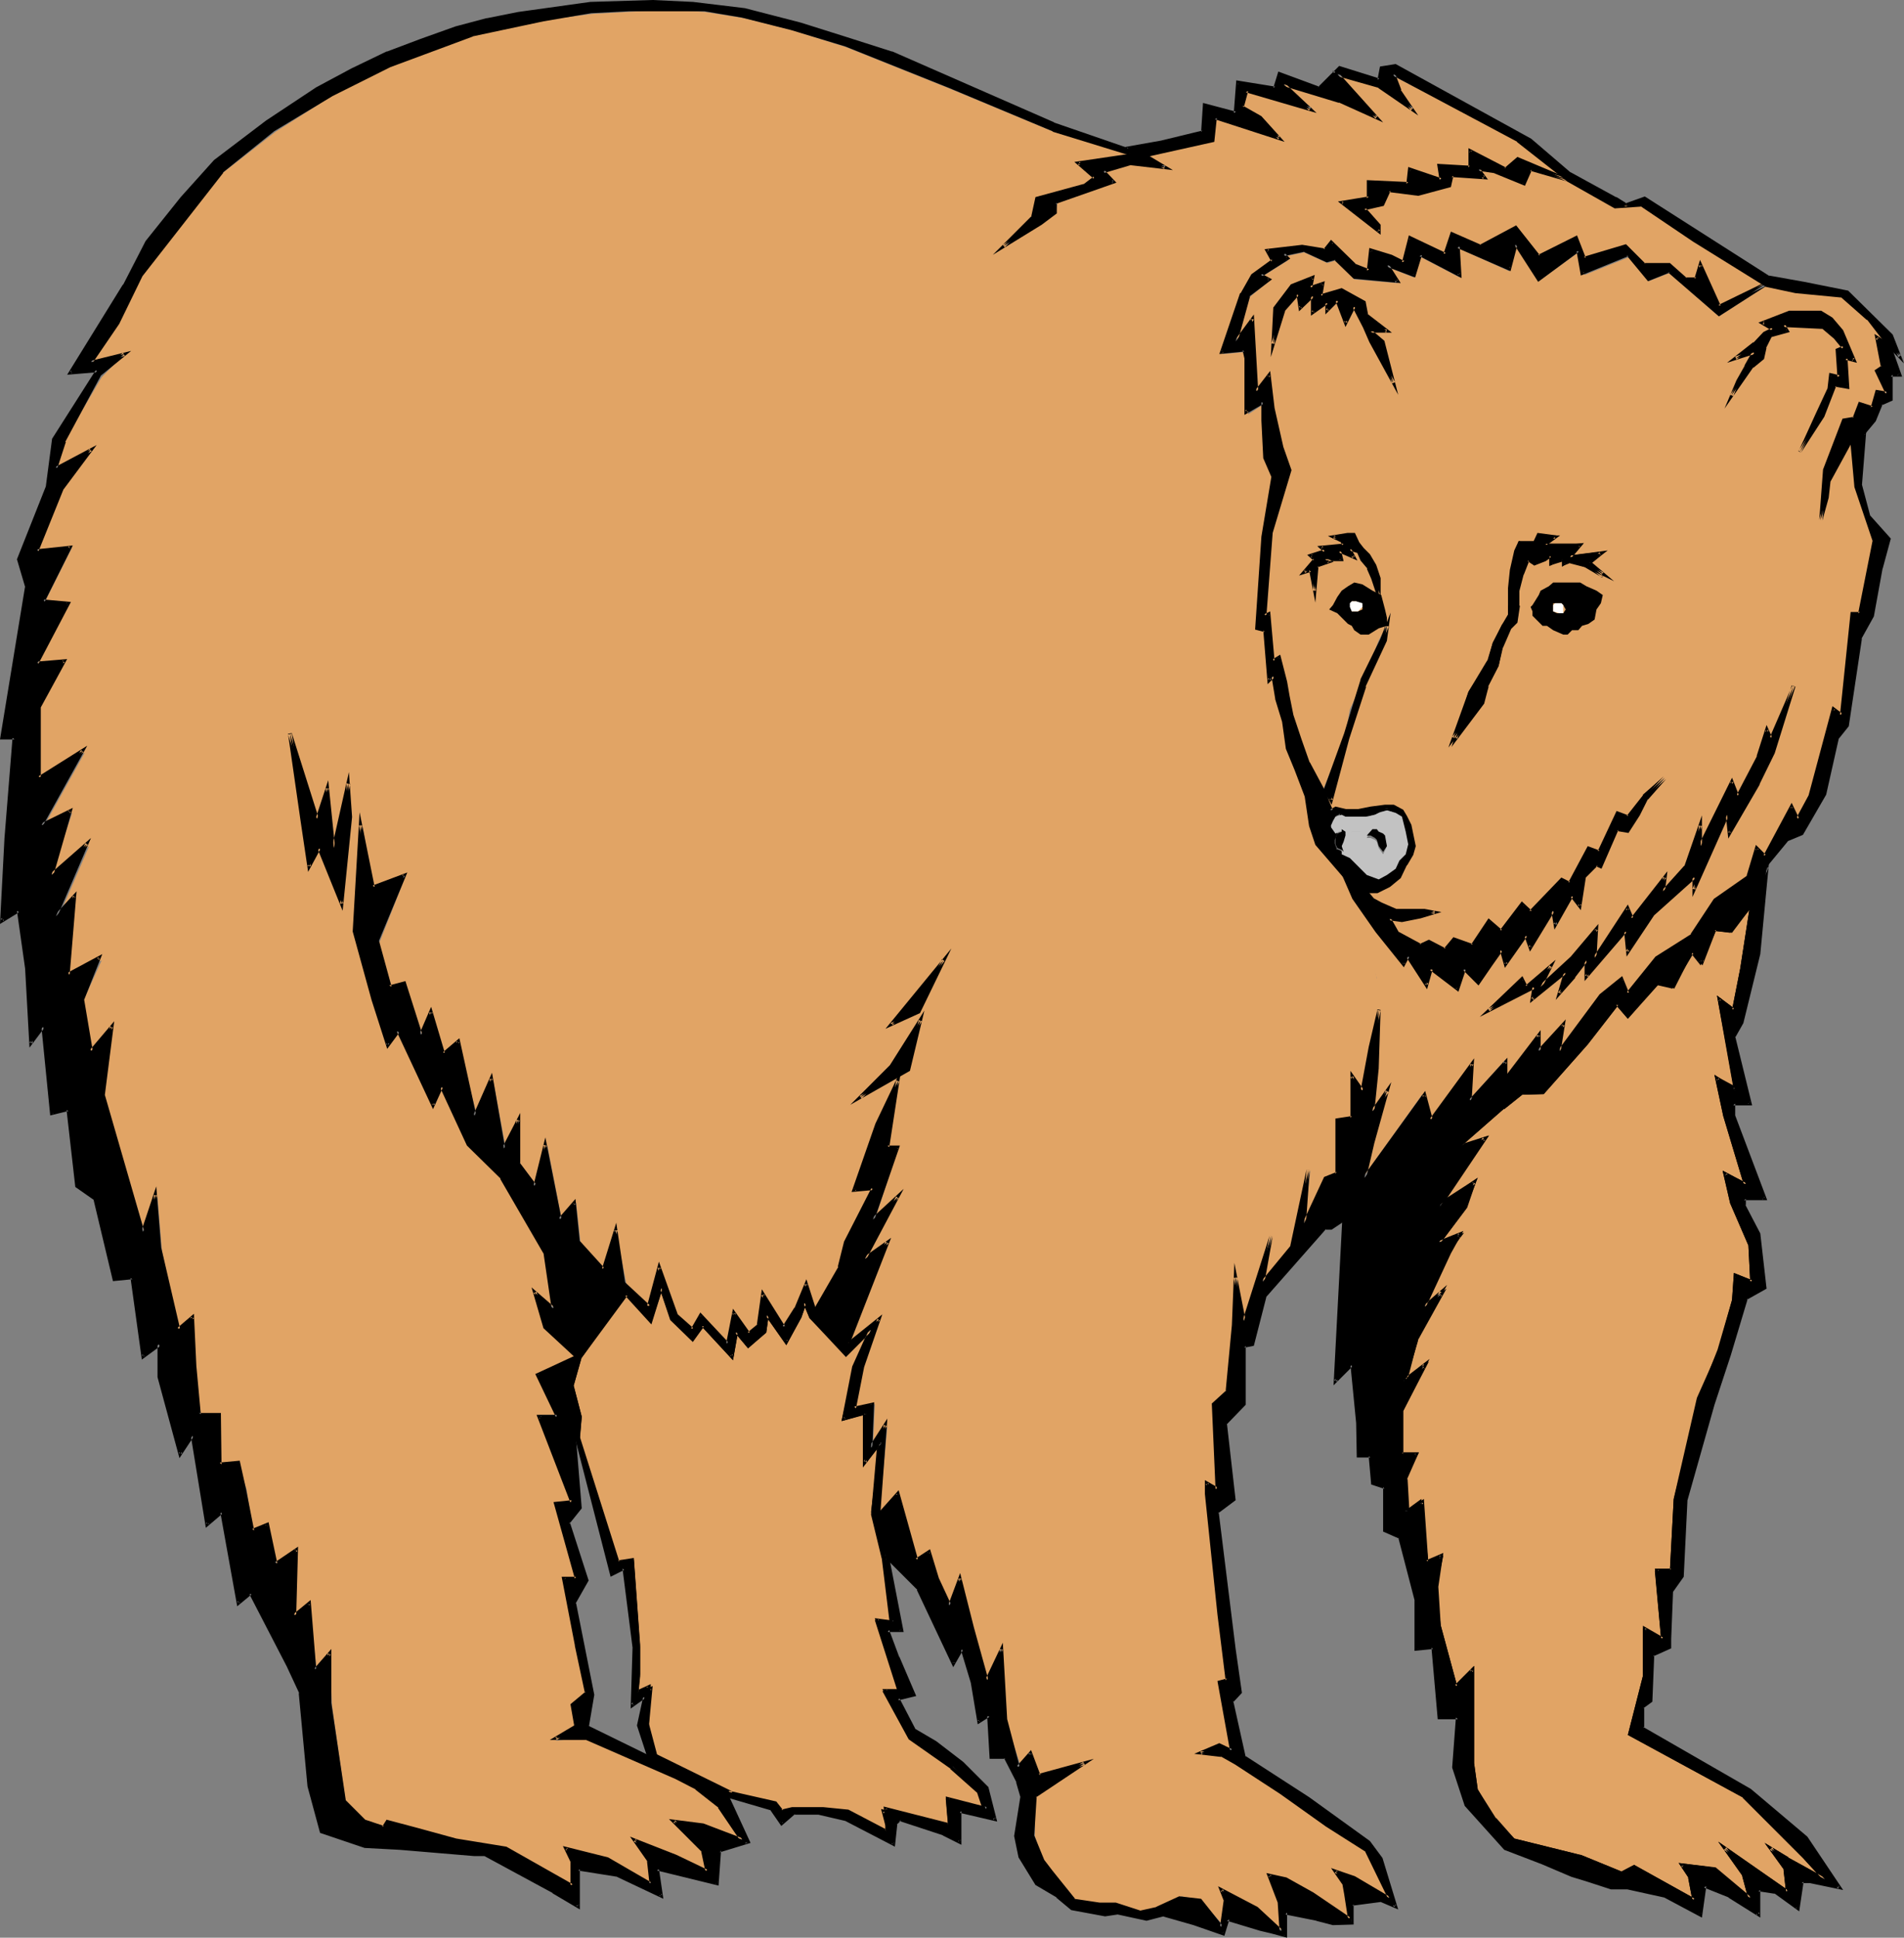 <?xml version="1.0" encoding="UTF-8" standalone="no"?>
<svg
   version="1.0"
   width="129.724mm"
   height="131.987mm"
   id="svg64"
   sodipodi:docname="Bear 05.wmf"
   xmlns:inkscape="http://www.inkscape.org/namespaces/inkscape"
   xmlns:sodipodi="http://sodipodi.sourceforge.net/DTD/sodipodi-0.dtd"
   xmlns="http://www.w3.org/2000/svg"
   xmlns:svg="http://www.w3.org/2000/svg">
  <rect width="100%" height="100%" fill="#808080" stroke="none"/>
  <sodipodi:namedview
     id="namedview64"
     pagecolor="#ffffff"
     bordercolor="#000000"
     borderopacity="0.25"
     inkscape:showpageshadow="2"
     inkscape:pageopacity="0.0"
     inkscape:pagecheckerboard="0"
     inkscape:deskcolor="#d1d1d1"
     inkscape:document-units="mm" />
  <defs
     id="defs1">
    <pattern
       id="WMFhbasepattern"
       patternUnits="userSpaceOnUse"
       width="6"
       height="6"
       x="0"
       y="0" />
  </defs>
  <path
     style="fill:#e1a465;fill-opacity:1;fill-rule:evenodd;stroke:none"
     d="m 403.676,45.732 -9.534,-2.586 -1.616,3.717 -7.595,-3.232 -4.202,-1.131 0.97,2.747 -7.918,-0.485 -0.485,3.07 -8.08,1.616 -7.434,-0.97 -1.616,4.202 -5.333,0.485 3.717,4.363 0.485,2.101 -9.534,-7.433 -5.333,1.616 -4.848,2.586 -6.464,4.848 -2.586,3.232 9.534,-1.131 5.333,1.131 1.616,-2.101 5.979,5.817 3.717,1.616 0.485,-5.333 5.333,1.616 3.232,1.616 1.616,-6.464 9.05,4.202 1.616,-5.333 7.434,3.232 9.05,-4.686 5.979,7.433 9.534,-4.848 2.262,5.333 11.15,-3.232 4.202,5.333 6.464,-0.485 4.202,4.202 2.747,-0.485 1.131,-3.232 4.686,10.181 12.282,-5.979 -18.584,-11.635 -13.413,-9.049 -6.949,0.485 z"
     id="path1" />
  <path
     style="fill:#e1a465;fill-opacity:1;fill-rule:evenodd;stroke:none"
     d="m 357.136,161.112 -0.485,3.717 -5.818,11.797 -3.717,13.897 -5.333,15.513 1.454,2.586 0.646,-0.485 3.232,0.485 2.586,0.646 3.232,-1.131 3.717,-0.485 h 2.101 l 2.262,0.97 0.97,1.616 1.131,2.747 0.485,2.101 0.485,2.747 -0.485,2.586 -1.616,2.101 -1.616,3.232 -2.586,2.262 -3.232,1.454 h -3.232 l 2.101,2.101 1.616,1.131 3.717,1.616 h 7.434 l 3.232,0.485 -3.717,1.131 -4.686,1.131 -3.232,-0.485 2.101,3.555 5.818,3.232 2.262,-0.97 4.202,2.101 2.101,-2.101 4.848,0.97 4.363,-6.302 3.07,2.586 5.333,-6.949 2.262,2.101 7.918,-8.403 2.101,0.97 4.848,-9.049 2.747,0.97 4.686,-10.019 2.747,0.97 4.202,-5.333 5.333,-4.686 -4.686,5.333 -2.262,4.202 -2.586,4.363 -2.747,-0.646 -4.202,9.696 -1.131,-0.646 -3.07,3.232 -1.131,7.595 -2.101,-2.747 -4.363,8.08 -0.485,-4.363 -5.818,9.696 -1.131,-3.232 -5.333,7.433 -1.131,-3.717 -2.586,3.717 -3.232,4.848 -3.717,-3.232 -1.616,4.848 -6.949,-5.333 -1.131,4.202 -5.333,-7.433 -0.485,2.101 -6.949,-8.565 -5.818,-8.565 2.586,7.595 1.131,5.333 2.101,7.918 v 22.947 l -1.131,11.312 3.717,-5.333 -3.717,13.251 -2.586,9.211 15.352,-21.492 2.262,6.464 10.666,-14.382 -0.646,9.049 9.211,-10.181 v 4.848 l 8.565,-11.15 0.485,4.686 5.818,-6.949 -0.97,6.949 10.666,-14.382 5.333,-4.848 1.616,3.878 7.434,-9.211 9.05,-5.817 5.979,-9.211 8.565,-5.817 2.101,-7.433 2.101,2.101 6.949,-12.281 1.616,2.747 3.07,-5.333 5.979,-22.462 2.101,1.131 2.747,-26.34 h 2.101 l 3.717,-18.584 -4.848,-13.412 -0.97,-12.766 -5.818,10.665 -0.646,4.202 -1.131,5.979 0.646,-12.928 5.333,-12.281 2.101,-0.97 1.616,-3.878 3.232,1.616 1.131,-4.202 2.586,0.485 -2.586,-6.464 1.454,-0.485 -1.454,-7.433 3.07,1.616 -5.333,-6.949 -6.949,-5.979 -11.635,-0.97 -7.595,-1.616 -12.282,7.918 -12.766,-11.15 -5.333,2.101 -4.848,-6.302 -11.635,4.686 -1.616,-5.817 -10.181,7.433 -5.979,-9.049 -1.616,6.464 -13.251,-5.979 0.485,7.595 -10.181,-5.333 -1.616,5.333 -6.949,-2.747 2.747,4.202 -11.15,-0.97 -4.848,-4.848 -2.101,0.646 -5.979,-2.747 -5.333,1.131 1.131,0.97 -6.949,4.363 2.101,0.97 -5.333,4.363 -3.232,11.797 4.202,-5.979 1.131,18.745 3.232,-4.202 1.131,8.403 2.101,10.181 2.101,5.333 -4.686,16.644 -1.778,20.846 1.131,-0.646 1.131,12.281 1.616,-0.97 1.616,6.949 0.485,3.717 0.97,4.363 2.262,6.302 2.101,5.979 3.717,6.949 5.818,-14.544 1.131,-6.302 3.232,-6.949 4.202,-10.827 z"
     id="path2" />
  <path
     style="fill:#e1a465;fill-opacity:1;fill-rule:evenodd;stroke:none"
     d="M 292.657,39.914 271.326,33.935 244.501,22.785 217.837,12.12 203.939,7.757 191.657,4.686 181.477,3.07 171.942,2.424 161.761,3.07 152.712,3.555 139.945,5.171 121.685,8.888 100.838,16.968 85.971,24.401 70.942,33.935 57.045,44.762 36.198,71.426 30.381,83.061 23.432,93.888 l 8.565,-2.747 -5.818,5.979 -9.696,16.483 -1.616,6.949 8.565,-4.202 -7.434,9.534 -6.464,16.644 9.05,-1.616 -6.949,13.897 5.979,0.485 -8.08,15.998 6.949,-1.131 -6.464,11.797 v 18.26 l 11.797,-6.464 -10.666,19.23 7.434,-3.717 -5.333,15.998 9.696,-7.433 -8.08,18.745 4.363,-5.494 -1.616,20.361 8.565,-4.202 -4.848,10.665 2.101,12.766 5.333,-5.817 -2.101,16.968 10.666,35.874 3.232,-9.534 1.131,13.736 4.202,20.361 3.717,-3.232 0.485,13.413 1.616,11.797 h 4.848 v 13.251 l 4.848,-0.485 2.101,6.464 1.616,10.665 3.717,-1.131 2.586,10.181 4.848,-3.717 -0.485,17.129 3.717,-3.878 2.101,17.776 3.232,-4.363 0.646,12.928 3.555,25.047 4.848,4.848 4.848,2.101 1.616,-2.101 6.949,2.586 10.181,2.586 13.251,2.262 16.645,9.534 v -6.302 l -1.131,-3.232 10.666,2.747 11.15,5.817 -0.97,-5.333 -3.717,-5.494 10.666,4.363 8.565,3.717 -1.616,-5.817 -7.434,-7.433 7.434,1.616 10.666,3.07 -6.302,-8.565 -5.494,-4.202 -5.818,-3.232 -22.947,-10.181 -8.08,0.646 5.979,-3.232 -1.131,-5.817 3.232,-3.878 -2.101,-11.635 -3.878,-17.129 h 3.878 l -5.979,-19.715 h 4.848 l -9.05,-22.462 h 4.686 l -5.171,-10.665 10.666,-4.363 -8.565,-7.433 -2.101,-9.049 4.686,4.202 -2.101,-14.382 -11.635,-19.23 -8.726,-8.565 -6.787,-15.028 -1.778,4.848 -9.534,-18.745 -2.747,3.878 -3.555,-12.443 -4.848,-17.129 2.101,-27.148 2.747,15.998 8.403,-3.717 -6.949,17.614 2.747,11.797 3.717,-1.616 4.848,13.897 2.101,-6.464 3.232,10.665 3.717,-3.07 4.848,19.23 4.202,-9.049 3.232,17.452 3.232,-7.433 0.485,11.312 4.363,5.817 2.586,-10.665 3.717,19.23 3.717,-4.363 1.131,10.181 5.818,6.949 3.232,-10.181 2.747,13.897 5.818,6.464 2.747,-10.181 4.202,11.797 4.202,3.717 2.262,-3.717 7.434,7.433 0.97,-8.08 3.878,5.979 2.586,-2.101 1.131,-8.08 5.818,8.08 3.232,-4.363 2.101,-6.949 2.747,7.433 6.464,-11.15 0.97,-6.949 7.434,-13.897 -5.333,0.485 5.979,-16.968 5.333,-11.15 -2.747,17.452 h 2.747 l -5.979,18.26 5.979,-5.817 -8.565,15.998 5.818,-4.363 -10.181,26.179 8.08,-5.817 -4.363,12.281 -2.101,10.665 5.333,-1.616 -0.485,11.312 3.717,-5.494 -2.101,22.462 4.848,-5.333 4.686,17.129 3.232,-2.101 2.101,6.949 3.232,6.302 2.747,-6.302 3.232,12.766 3.717,13.413 3.717,-8.565 0.97,18.745 3.878,11.635 2.586,-3.717 2.101,6.464 11.797,-3.232 -12.766,8.565 v 10.181 l 2.101,6.464 2.101,2.586 5.818,7.433 6.464,1.131 h 4.202 l 6.464,2.101 4.363,-0.97 6.302,-3.232 4.848,0.97 5.818,6.464 0.646,-6.464 -0.646,-2.586 8.565,4.848 6.949,5.817 -0.97,-7.433 -2.747,-6.949 4.363,0.97 6.949,3.717 9.534,6.464 -1.131,-6.464 -0.485,-2.586 -2.101,-3.232 5.333,1.616 8.565,5.333 -5.333,-12.281 -10.666,-6.949 -11.312,-8.08 -11.635,-7.433 -3.878,-2.101 -5.818,-0.485 4.848,-2.101 3.232,0.97 -3.232,-17.129 2.101,-0.485 -2.101,-17.129 -3.232,-31.027 v -2.586 l 2.586,1.616 -0.97,-21.977 3.717,-3.232 1.616,-16.483 0.485,-12.928 2.101,11.312 7.11,-21.977 -2.262,12.281 7.434,-9.534 4.848,-19.715 -1.616,13.736 5.979,-11.635 2.586,-1.131 v -13.897 l 3.717,-0.485 0.646,-10.181 2.101,3.717 2.101,-11.15 2.101,-10.181 v -3.232 l -0.485,-4.848 -1.616,-7.918 -0.97,-4.848 -2.747,-8.08 -3.232,-5.817 -6.302,-7.433 -1.616,-4.848 -1.131,-7.433 -2.747,-7.11 -2.101,-5.817 -1.616,-6.949 -0.97,-5.333 -1.616,-6.302 -1.131,1.616 -0.485,-13.413 -2.747,-0.485 2.101,-23.108 2.747,-15.513 -2.101,-4.686 -0.646,-9.696 v -4.848 l -4.202,2.747 V 92.756 l -1.131,-2.101 -5.333,0.485 4.848,-15.028 3.232,-4.686 4.848,-3.717 -1.131,-3.232 2.747,-2.747 5.818,-4.686 5.333,-2.747 4.848,-1.616 7.434,-1.131 v -4.686 l 9.696,0.485 0.485,-3.717 8.565,2.747 -0.485,-3.878 7.918,0.646 v -4.363 l 8.565,4.848 3.232,-2.101 12.766,4.848 -12.766,-10.181 -32.158,-16.644 1.616,3.717 3.717,4.848 -9.05,-5.817 -10.666,-2.747 10.181,10.665 -9.05,-4.202 -15.029,-4.363 7.595,6.464 -17.13,-4.848 -1.131,4.363 4.848,3.07 4.848,4.848 -16.645,-4.848 -0.485,5.494 -17.13,3.717 5.333,3.232 -9.05,-1.131 -6.949,2.101 2.586,2.747 -14.867,5.333 -0.485,2.586 -3.717,2.747 -9.211,5.817 7.595,-7.433 0.485,-4.848 12.766,-3.232 2.262,-2.101 -3.878,-3.717 z"
     id="path3" />
  <path
     style="fill:#e1a465;fill-opacity:1;fill-rule:evenodd;stroke:none"
     d="m 451.187,232.699 -5.818,6.949 -3.717,-0.485 -3.717,8.565 -2.262,-2.747 -5.333,9.049 -3.717,-0.97 -7.434,8.565 -2.747,-3.232 -7.918,10.181 -11.312,12.766 h -5.333 l -4.848,3.717 -11.635,10.181 6.949,-2.101 -11.797,17.129 9.05,-5.979 -2.101,6.464 -6.949,9.049 5.333,-2.101 -2.586,4.848 -6.464,13.897 4.363,-3.717 -6.464,11.635 -2.747,10.827 4.848,-3.878 -5.818,11.797 v 11.312 h 3.717 l -2.747,6.302 0.646,8.565 3.555,-2.586 1.131,15.352 3.878,-1.616 -1.131,8.08 0.485,10.181 4.363,15.513 4.202,-4.363 v 24.078 l 1.131,6.949 4.686,7.433 4.848,5.333 17.13,4.363 10.666,4.202 3.232,-1.616 15.514,8.565 -1.131,-5.817 -2.101,-3.232 8.565,1.131 9.05,7.433 -1.616,-5.817 -4.848,-6.949 15.998,11.15 -0.485,-5.817 -3.717,-5.333 4.202,2.586 9.696,5.333 -5.333,-5.817 -15.514,-15.513 -29.411,-15.998 3.717,-15.028 v -12.281 l 4.848,2.747 -1.616,-17.614 h 3.717 l 1.131,-18.26 6.464,-26.179 4.686,-12.281 3.717,-12.766 0.646,-6.464 4.202,1.616 -0.485,-9.534 -4.848,-10.827 -1.616,-7.433 5.333,2.747 -5.333,-17.614 -2.101,-9.696 4.848,2.747 -2.262,-11.797 -2.101,-11.312 3.717,2.747 2.262,-10.665 z"
     id="path4" />
  <path
     style="fill:#000000;fill-opacity:1;fill-rule:evenodd;stroke:none"
     d="m 451.833,231.245 -6.787,8.241 0.323,-0.162 -4.04,-0.646 -3.878,8.888 0.808,-0.162 -2.586,-3.07 -5.656,9.534 0.485,-0.162 -4.04,-1.131 -7.595,8.726 h 0.646 l -3.07,-3.555 -8.242,10.665 v -0.162 l -11.15,12.766 0.162,-0.162 h -5.494 l -4.848,3.878 v 0 l -13.251,11.635 8.726,-2.747 -0.485,-0.808 -12.766,18.907 10.827,-6.949 -0.646,-0.485 -2.262,6.302 h 0.162 l -7.918,10.181 6.787,-2.747 -0.485,-0.485 -2.747,4.686 -7.272,15.836 5.979,-5.171 -0.808,-0.485 -6.464,11.797 -2.909,11.958 5.656,-4.363 -0.485,-0.646 -5.979,11.797 v 11.797 h 4.202 l -0.323,-0.646 -2.909,6.625 0.646,9.373 4.363,-3.07 -0.646,-0.323 1.131,15.998 4.363,-1.778 -0.646,-0.485 -1.131,8.08 0.646,10.181 4.363,16.321 4.848,-4.848 -0.808,-0.323 v 24.078 l 1.131,7.11 4.848,7.595 v 0 l 5.01,5.494 17.13,4.202 h -0.162 l 10.989,4.363 3.394,-1.778 h -0.323 l 16.16,9.049 -1.293,-6.787 -2.101,-3.232 -0.485,0.646 8.565,0.97 h -0.162 l 10.019,8.241 -1.939,-7.272 -4.848,-6.949 -0.646,0.646 16.806,11.635 -0.485,-6.787 -3.878,-5.494 -0.646,0.646 4.363,2.586 v 0 l 11.797,6.625 -6.949,-7.757 -15.514,-15.513 -29.573,-16.16 0.323,0.485 3.717,-14.867 v -12.443 l -0.646,0.323 5.494,3.232 -1.616,-18.584 -0.485,0.485 h 4.202 l 1.131,-18.584 v 0.162 l 6.302,-26.179 v 0 l 4.848,-12.281 v 0 l 3.717,-12.928 0.485,-6.464 -0.485,0.485 4.848,1.778 -0.646,-10.342 -4.686,-10.827 v 0 l -1.616,-7.433 -0.646,0.485 6.141,3.232 -5.494,-18.584 v 0 l -2.101,-9.534 -0.646,0.323 5.494,3.232 -2.262,-12.605 -2.101,-11.312 -0.646,0.323 4.202,3.07 2.262,-11.312 2.909,-18.099 -1.131,1.454 -2.586,16.644 -2.101,10.665 0.646,-0.323 -4.525,-3.394 2.262,12.281 2.101,11.797 0.646,-0.485 -5.656,-3.07 2.262,10.504 v 0 l 5.333,17.776 0.646,-0.485 -6.141,-3.232 1.939,8.403 4.686,10.827 v -0.162 l 0.485,9.534 0.646,-0.323 -4.848,-1.939 -0.485,6.949 v 0 l -3.717,12.766 v 0 l -4.848,12.281 v 0.162 l -6.464,26.179 -0.97,18.26 0.323,-0.485 h -4.202 l 1.616,18.099 0.646,-0.323 -5.333,-3.07 v 12.928 0 l -3.878,15.19 29.734,16.16 h -0.162 l 15.514,15.513 5.333,5.817 0.485,-0.646 -9.696,-5.333 h 0.162 l -6.141,-3.717 5.01,6.949 -0.162,-0.162 0.646,5.817 0.646,-0.323 -18.099,-12.605 6.302,8.888 -0.162,-0.162 1.616,5.979 0.646,-0.485 -9.05,-7.595 -9.534,-1.131 2.586,3.878 -0.162,-0.162 1.131,5.979 0.646,-0.485 -15.675,-8.726 -3.394,1.778 h 0.323 l -10.666,-4.363 h -0.162 l -16.968,-4.202 0.162,0.162 -4.848,-5.494 v 0.162 l -4.686,-7.433 v 0.162 l -0.97,-6.949 v 0 -25.047 l -5.01,5.009 0.646,0.162 -4.202,-15.513 v 0.162 l -0.646,-10.181 v 0 l 1.293,-8.726 -4.525,1.939 0.646,0.323 -1.131,-16.16 -4.363,3.07 0.646,0.323 -0.485,-8.565 -0.162,0.162 3.07,-6.949 h -4.363 l 0.323,0.485 v -11.312 0.162 l 6.787,-13.412 -6.302,4.848 0.646,0.485 2.747,-10.665 h -0.162 l 7.595,-13.736 -6.141,5.333 0.646,0.485 6.464,-13.897 3.232,-5.817 -6.464,2.586 0.485,0.646 6.949,-9.211 2.586,-7.595 -10.019,6.464 0.485,0.646 12.443,-18.099 -8.08,2.586 0.485,0.646 11.635,-10.181 v 0.162 l 4.848,-3.878 -0.323,0.162 5.656,-0.162 11.312,-12.766 v 0 l 7.918,-10.181 h -0.646 l 3.07,3.555 7.757,-8.888 -0.485,0.162 4.202,0.97 5.494,-9.211 h -0.808 l 2.586,3.232 4.04,-9.211 -0.485,0.323 4.04,0.485 5.979,-7.11 -0.808,-0.323 z"
     id="path5" />
  <path
     style="fill:#e1a465;fill-opacity:1;fill-rule:evenodd;stroke:none"
     d="m 187.941,462.004 -19.23,-9.696 -2.101,-8.08 0.97,-9.534 -3.717,1.616 0.646,-4.848 v -7.433 l -1.616,-21.977 -3.878,0.646 -10.019,-32.158 0.485,-5.817 -2.101,-8.08 2.101,-7.433 11.797,-15.998 6.302,6.949 2.747,-8.565 2.747,8.08 5.171,5.333 2.747,-3.878 7.434,8.08 1.131,-6.302 3.232,3.555 4.202,-3.555 0.485,-4.363 4.848,6.949 3.717,-6.464 1.131,-3.717 1.616,3.717 9.05,9.696 6.464,-6.464 -4.363,9.696 -2.586,13.251 5.333,-1.616 v 12.928 l 3.717,-4.848 -1.616,18.099 2.747,11.312 2.101,17.129 -3.717,-0.485 5.818,18.099 h -3.717 l 6.302,11.635 10.666,7.595 7.11,6.302 1.454,4.848 -9.534,-2.747 0.485,7.11 -16.968,-4.363 0.97,3.717 v 2.262 l -10.181,-5.494 -6.949,-0.485 h -7.434 l -3.232,0.485 -1.131,-2.101 z"
     id="path6" />
  <path
     style="fill:#000000;fill-opacity:1;fill-rule:evenodd;stroke:none"
     d="m 188.102,461.52 v 0 l -19.23,-9.534 0.323,0.323 -2.101,-8.08 v 0.162 l 0.97,-10.342 -4.363,1.939 0.646,0.485 0.485,-4.848 v -7.595 l -1.616,-22.462 -4.202,0.646 0.485,0.323 -10.181,-31.996 v 0.162 l 0.485,-5.979 -2.101,-8.08 v 0.162 l 2.101,-7.433 v 0.162 l 11.797,-15.998 h -0.646 l 6.787,7.433 2.909,-9.373 h -0.808 l 2.747,8.241 5.818,5.656 2.909,-4.04 h -0.646 l 8.08,8.726 1.293,-7.272 -0.808,0.162 3.394,4.04 4.686,-4.04 0.646,-4.525 -0.808,0.162 5.333,7.595 3.878,-7.11 1.293,-3.717 h -0.808 l 1.616,3.878 9.373,10.019 6.787,-6.787 -0.808,-0.485 -4.363,9.696 -2.747,14.059 6.141,-1.778 -0.646,-0.485 v 14.059 l 4.525,-5.817 -0.808,-0.323 -1.616,18.422 2.747,11.312 v -0.162 l 2.101,17.129 0.485,-0.485 -4.363,-0.646 5.979,18.745 0.485,-0.485 h -4.525 l 6.787,12.443 10.827,7.595 h -0.162 l 7.11,6.302 -0.162,-0.162 1.616,4.848 0.485,-0.485 -10.181,-2.909 0.646,7.595 0.485,-0.485 -17.776,-4.363 1.131,4.363 v -0.162 2.262 l 0.646,-0.485 -10.181,-5.333 -6.949,-0.485 h -7.595 l -3.232,0.485 0.485,0.162 -1.293,-2.262 -11.797,-2.747 -0.323,0.808 11.797,2.747 -0.323,-0.323 1.293,2.424 3.555,-0.485 h -0.162 7.434 v 0 l 6.949,0.485 h -0.162 l 10.827,5.656 v -2.909 l -1.131,-3.878 -0.485,0.646 17.614,4.363 -0.485,-7.595 -0.646,0.485 10.342,2.909 -1.778,-5.656 -7.11,-6.464 v -0.162 l -10.666,-7.433 0.162,0.162 -6.464,-11.635 -0.323,0.485 h 4.202 l -5.979,-18.584 -0.485,0.485 4.363,0.646 -2.262,-17.776 v 0 l -2.747,-11.15 v 0.162 l 1.778,-19.715 -4.525,5.979 0.808,0.323 v -13.412 l -5.979,1.778 0.485,0.485 2.747,-13.413 -0.162,0.162 5.333,-11.797 -8.08,8.08 h 0.646 l -9.05,-9.696 v 0.162 l -1.939,-4.848 -1.616,5.009 0.162,-0.162 -3.717,6.302 h 0.808 l -5.494,-7.757 -0.808,5.333 0.162,-0.162 -4.202,3.717 h 0.646 l -3.878,-4.363 -1.131,7.272 0.646,-0.323 -7.918,-8.403 -2.909,4.202 h 0.646 l -5.333,-5.333 0.162,0.162 -3.07,-9.373 -3.07,9.857 0.646,-0.162 -6.787,-7.272 -12.12,16.483 -2.101,7.595 2.101,8.241 v -0.162 l -0.485,5.979 10.181,32.481 4.202,-0.646 -0.485,-0.323 1.616,21.977 v -0.162 7.433 0 l -0.646,5.494 4.363,-1.939 -0.485,-0.485 -1.131,9.857 2.262,8.241 19.392,9.696 z"
     id="path7" />
  <path
     style="fill:#000000;fill-opacity:1;fill-rule:evenodd;stroke:none"
     d="M 289.91,38.298 271.326,31.835 241.915,19.068 229.633,13.736 217.837,10.019 206.04,6.141 191.657,2.424 178.245,0.808 168.064,0.323 152.227,0.808 133.481,3.555 l -8.08,1.616 -7.918,2.101 -9.05,3.232 -8.726,3.232 -9.05,4.202 -9.05,4.848 -12.766,8.565 -13.413,10.181 -8.565,9.534 -9.05,11.312 -5.818,11.15 -13.898,22.462 6.949,-0.646 -11.15,17.776 -1.778,12.281 -7.434,18.584 2.262,6.949 -6.464,39.106 H 3.717 l -2.262,26.179 -0.97,20.846 4.202,-2.747 2.262,15.028 0.97,19.23 3.232,-4.363 2.101,22.462 4.363,-0.97 2.101,19.715 4.686,3.232 5.01,20.846 4.686,-0.646 2.747,20.361 4.202,-3.232 v 8.565 l 5.333,19.876 3.232,-4.848 3.717,22.947 3.717,-3.232 4.363,23.431 3.232,-2.586 9.534,18.745 3.232,6.949 2.101,24.078 3.232,11.635 11.15,3.717 9.05,0.646 19.23,1.454 h 2.747 l 17.614,9.696 6.464,3.717 v -9.534 l 10.019,1.616 11.312,5.333 -1.131,-6.949 15.514,3.717 0.646,-8.565 7.434,-2.262 -5.494,-11.635 -9.05,-4.848 -11.15,-5.333 -15.514,-7.433 -3.232,-0.646 -5.333,3.232 h 8.08 l 22.947,10.181 5.333,2.747 5.979,4.686 5.818,8.565 -10.181,-3.717 -7.434,-0.97 7.434,7.433 1.131,5.333 -8.08,-3.717 -10.666,-4.363 3.717,5.494 0.485,5.817 -11.15,-6.464 -10.666,-2.586 1.616,3.232 v 6.302 l -17.13,-9.534 -12.766,-2.262 -10.181,-2.586 -7.595,-2.101 -0.97,1.616 -4.848,-1.616 -5.333,-5.494 -3.717,-25.047 V 425.645 l -3.717,4.202 -1.616,-17.129 -3.717,3.232 0.485,-17.129 -5.333,3.878 -2.101,-10.181 -3.717,1.616 -2.101,-10.665 -1.616,-6.949 -4.848,0.485 v -12.766 h -5.333 l -1.131,-12.281 -0.485,-12.928 -3.717,3.232 -4.848,-20.846 -0.97,-13.897 -3.232,9.696 -10.181,-35.39 2.101,-17.614 -5.333,6.464 -2.101,-13.412 4.202,-10.665 -7.918,4.363 1.616,-20.361 -4.848,5.333 7.918,-18.584 -9.05,7.918 4.848,-16.644 -7.434,3.878 10.666,-19.23 -11.312,6.949 v -18.26 l 6.464,-11.797 -6.949,0.646 8.08,-15.513 -6.464,-0.485 6.949,-13.897 -8.565,0.97 6.464,-15.998 7.434,-10.181 -9.05,4.848 2.101,-6.949 9.05,-17.129 6.464,-5.333 -8.565,2.101 L 30.381,83.061 36.198,70.779 57.045,44.116 70.458,33.45 85.486,24.401 100.353,16.968 121.685,8.888 139.945,5.171 152.227,3.07 161.761,2.424 h 19.715 l 9.696,1.616 12.766,3.232 13.898,4.202 26.664,10.827 26.826,11.15 20.685,6.464 z"
     id="path8" />
  <path
     style="fill:#000000;fill-opacity:1;fill-rule:evenodd;stroke:none"
     d="m 290.072,37.975 -18.746,-6.464 h 0.162 L 229.795,13.251 h -0.162 L 217.998,9.534 206.201,5.817 191.819,2.101 v 0 L 178.406,0.485 h -0.162 L 168.064,0 152.227,0.485 h -0.162 l -18.584,2.586 -8.08,1.616 h -0.162 l -7.918,2.101 -9.05,3.232 -8.565,3.232 h -0.162 l -9.05,4.363 -9.05,4.848 v 0 L 68.518,31.027 55.106,41.207 46.541,50.741 v 0 l -9.05,11.312 -5.818,11.312 v -0.162 l -14.382,23.27 7.757,-0.646 -0.323,-0.646 -11.312,17.776 -1.616,12.281 v 0 l -7.434,18.745 2.101,7.11 v -0.162 L 0,190.361 h 3.717 l -0.485,-0.485 -2.101,26.179 v 0.162 L 0,237.87 l 5.01,-3.07 -0.646,-0.323 2.101,14.867 v 0 l 1.131,20.361 3.878,-5.171 -0.808,-0.162 2.262,22.785 4.686,-1.131 -0.485,-0.323 2.262,19.876 4.848,3.394 -0.162,-0.162 5.01,21.008 5.01,-0.485 -0.485,-0.323 2.909,21.008 4.848,-3.555 -0.808,-0.485 v 8.565 l 5.656,20.846 3.717,-5.656 -0.808,-0.162 3.878,23.755 4.363,-3.717 -0.646,-0.323 4.363,24.239 3.717,-3.07 -0.646,-0.162 9.696,18.745 3.232,6.949 -0.162,-0.162 2.262,24.078 3.232,11.958 11.474,3.878 9.05,0.485 v 0 l 19.23,1.616 h 2.747 -0.162 l 17.614,9.534 h -0.162 l 7.11,4.202 v -10.342 l -0.485,0.323 10.181,1.616 h -0.162 l 11.958,5.656 -1.131,-7.757 -0.485,0.485 15.837,3.878 0.646,-9.049 -0.323,0.485 7.918,-2.424 -5.656,-12.281 -9.05,-4.848 -11.312,-5.333 -15.514,-7.595 -3.394,-0.485 -6.787,4.04 h 9.534 -0.162 l 22.947,10.019 5.333,2.747 h -0.162 l 5.979,4.686 h -0.162 l 5.818,8.565 0.646,-0.646 -10.181,-3.878 -8.888,-1.131 8.403,8.403 -0.162,-0.323 1.131,5.333 0.646,-0.323 -8.08,-3.878 v 0 l -11.958,-4.686 4.525,6.464 -0.162,-0.162 0.646,5.817 0.485,-0.323 -11.15,-6.464 -11.635,-2.909 1.939,4.04 v -0.162 6.302 l 0.646,-0.323 -17.13,-9.696 -12.928,-2.101 v 0 l -10.019,-2.747 -7.918,-2.101 -1.131,1.778 0.485,-0.162 -4.848,-1.616 0.162,0.162 -5.333,-5.333 0.162,0.162 -3.717,-25.047 v 0 -13.897 l -4.525,5.171 0.646,0.162 -1.454,-17.937 -4.525,3.717 0.808,0.323 0.485,-17.776 -5.979,4.04 0.646,0.323 -2.262,-10.665 -4.363,1.778 0.646,0.323 -2.101,-10.665 v 0 l -1.616,-7.272 -5.171,0.485 0.485,0.485 -0.162,-13.251 h -5.656 l 0.485,0.323 -1.131,-12.281 v 0.162 l -0.646,-13.736 -4.363,3.717 0.808,0.162 -4.848,-20.846 v 0.162 l -1.293,-15.998 -3.878,11.635 h 0.808 L 26.987,281.824 v 0.162 l 2.424,-19.068 -6.302,7.433 0.808,0.323 -2.262,-13.412 v 0.162 l 4.686,-11.797 -9.05,4.848 0.646,0.485 1.778,-21.492 -5.656,6.141 0.646,0.485 8.726,-20.361 -10.504,9.211 0.808,0.485 5.01,-17.452 -8.242,4.04 0.485,0.646 11.474,-20.684 -12.605,7.918 0.646,0.323 v -18.26 0.162 l 6.787,-12.443 -7.757,0.646 0.323,0.646 8.403,-15.998 -7.11,-0.646 0.323,0.646 7.272,-14.544 -9.211,0.97 0.323,0.646 6.464,-15.998 v 0 l 8.565,-11.473 -10.666,5.656 0.485,0.485 2.262,-6.949 h -0.162 l 9.211,-17.129 -0.162,0.162 7.918,-6.464 -10.504,2.586 0.485,0.646 6.949,-10.181 v 0 l 5.979,-12.281 v 0 L 57.53,44.439 h -0.162 L 70.619,33.774 v 0 L 85.648,24.724 v 0 l 14.867,-7.433 v 0 l 21.331,-7.918 h -0.162 L 139.945,5.494 152.227,3.394 v 0 l 9.534,-0.485 h 19.715 v 0 l 9.534,1.616 v 0 l 12.766,3.232 13.898,4.202 v 0 l 26.664,10.665 26.664,11.15 0.162,0.162 23.109,7.11 -4.202,-3.07 -0.323,0.646 2.101,1.616 0.323,-0.808 -20.846,-6.302 h 0.162 L 244.662,21.816 217.998,11.15 v 0 L 204.101,6.787 191.334,3.555 h -0.162 l -9.534,-1.454 h -0.162 -19.715 l -9.534,0.485 h -0.162 l -12.282,2.101 -18.099,3.717 h -0.162 L 100.192,16.483 v 0 l -15.029,7.433 v 0 l -15.029,9.211 v 0 L 56.722,43.793 35.875,70.618 30.058,82.899 v 0 l -7.595,11.15 9.696,-2.424 -0.485,-0.808 -6.464,5.494 -9.05,17.129 -2.424,7.918 9.858,-5.171 -0.485,-0.646 -7.595,10.181 -6.626,16.644 9.211,-1.131 -0.323,-0.646 -7.272,14.544 6.949,0.646 -0.323,-0.646 -8.403,16.16 7.918,-0.646 -0.485,-0.646 -6.464,11.797 v 19.068 l 11.797,-7.272 -0.646,-0.485 -11.312,20.361 8.726,-4.363 -0.646,-0.485 -5.171,17.937 10.181,-9.049 -0.646,-0.485 -9.05,21.169 6.464,-7.272 -0.646,-0.323 -1.616,21.008 8.565,-4.686 -0.485,-0.485 -4.363,10.827 2.262,14.382 5.979,-7.11 -0.808,-0.323 -2.101,17.776 10.666,36.682 3.555,-10.989 h -0.808 l 0.97,13.897 v 0 l 5.01,21.492 4.363,-3.717 -0.808,-0.323 0.646,12.928 v 0 l 1.131,12.605 h 5.656 l -0.485,-0.323 v 13.251 l 5.333,-0.646 -0.485,-0.323 1.616,6.949 v 0 l 2.262,11.312 4.202,-1.939 -0.646,-0.323 2.424,10.827 5.818,-4.04 -0.646,-0.485 -0.646,18.099 4.525,-3.878 -0.646,-0.162 1.616,18.099 4.363,-5.009 -0.808,-0.323 v 12.766 0.162 l 3.878,25.209 5.494,5.494 5.171,1.778 1.293,-1.939 -0.485,0.162 7.434,2.262 10.181,2.586 v 0 l 12.928,2.101 h -0.162 l 17.614,10.019 v -7.272 l -1.616,-3.232 -0.485,0.485 10.666,2.747 v -0.162 l 11.797,6.949 -0.485,-6.787 -3.878,-5.494 -0.485,0.646 10.666,4.202 v 0 l 8.726,4.202 -1.293,-6.302 -7.434,-7.595 -0.485,0.646 7.434,1.131 v 0 l 11.474,4.202 -6.787,-9.857 -5.979,-4.848 -5.333,-2.586 -23.109,-10.181 h -8.08 l 0.323,0.808 5.333,-3.232 h -0.323 l 3.232,0.485 h -0.162 l 15.514,7.595 11.15,5.171 9.05,4.848 -0.162,-0.162 5.333,11.797 0.323,-0.646 -7.757,2.262 -0.646,8.888 0.646,-0.485 -16.16,-3.878 1.131,7.595 0.646,-0.485 -11.312,-5.333 -10.666,-1.616 v 10.019 l 0.646,-0.323 -6.302,-3.717 h -0.162 l -17.614,-9.696 h -2.909 0.162 l -19.23,-1.616 h -0.162 l -9.05,-0.485 h 0.162 l -11.15,-3.878 0.323,0.323 -3.232,-11.635 v 0 l -2.101,-24.078 -3.394,-7.11 -9.858,-19.068 -3.555,2.909 0.646,0.323 -4.363,-24.239 -4.363,3.717 0.808,0.162 -4.04,-23.916 -3.717,5.656 0.808,0.162 -5.333,-19.876 v 0.162 -9.373 l -5.01,3.717 0.646,0.323 -2.747,-20.684 -5.171,0.485 0.485,0.323 -4.848,-21.008 -4.848,-3.232 0.162,0.323 -2.262,-20.2 -4.686,1.131 0.485,0.323 -2.262,-23.593 -3.878,5.333 0.808,0.162 -1.131,-19.23 v 0 l -2.262,-15.675 -4.848,2.909 0.808,0.485 0.97,-20.846 v 0 L 4.04,189.553 H 0.485 l 0.485,0.485 6.302,-39.106 -2.101,-6.949 v 0.323 l 7.434,-18.745 1.616,-12.443 v 0.162 L 25.856,94.857 18.099,95.504 18.422,96.15 32.32,73.688 v 0 l 5.979,-11.15 h -0.162 l 9.05,-11.312 v 0.162 l 8.565,-9.534 v 0 L 69.003,31.673 81.931,23.108 h -0.162 l 9.05,-4.848 9.211,-4.202 h -0.162 l 8.565,-3.07 9.05,-3.232 8.08,-2.262 v 0 l 7.918,-1.454 18.746,-2.747 v 0 L 168.064,0.808 178.245,1.293 v 0 l 13.413,1.616 h -0.162 l 14.382,3.717 11.797,3.717 11.797,3.717 h -0.162 l 41.693,18.26 h 0.162 l 18.746,6.464 -0.162,-0.162 z"
     id="path9" />
  <path
     style="fill:#000000;fill-opacity:1;fill-rule:evenodd;stroke:none"
     d="m 345.985,313.982 -2.101,41.692 4.202,-4.363 1.616,15.028 v 8.565 h 3.232 l 0.485,6.949 3.232,0.97 v 11.312 l 3.717,1.616 4.363,15.998 v 12.766 l 4.202,-0.485 1.616,18.099 h 4.848 l -1.131,12.928 3.232,9.534 10.181,11.312 9.534,3.717 7.595,3.232 3.717,0.97 6.464,2.101 h 4.202 l 9.534,2.262 9.211,4.848 0.97,-7.595 6.464,2.747 7.434,4.848 v -6.464 l 4.202,0.485 5.979,4.363 0.97,-7.11 h 2.101 l 7.595,1.616 -8.565,-12.766 -14.382,-12.281 -27.795,-15.998 v -5.333 l 2.101,-1.616 0.485,-11.797 4.363,-2.101 v -2.101 l 0.485,-12.281 2.747,-3.717 0.97,-19.876 6.949,-24.563 4.363,-12.766 4.202,-14.382 4.848,-2.747 -1.616,-13.897 -3.717,-7.433 v -1.616 h 5.333 l -8.08,-21.331 v -3.232 h 4.363 l -4.363,-17.129 2.262,-3.717 4.202,-17.614 2.101,-22.462 -3.717,9.534 -2.586,16.644 -2.262,10.665 -3.717,-2.747 2.101,11.797 2.262,11.797 -4.848,-3.232 2.101,9.696 5.333,17.614 -5.333,-2.747 1.616,7.433 4.848,10.827 0.485,9.534 -4.202,-1.616 -0.646,6.464 -3.717,13.251 -5.333,11.797 -5.818,26.179 -1.131,18.26 -3.717,0.485 1.616,17.129 -4.848,-2.262 v 11.797 l -3.717,15.028 29.411,15.998 15.514,15.513 5.333,5.817 -9.696,-5.333 -4.202,-2.586 3.717,5.333 0.485,5.817 -15.998,-11.15 4.848,6.949 1.616,5.817 -9.696,-7.433 -7.918,-1.131 2.101,3.232 1.131,5.817 -15.514,-8.565 -3.232,1.616 -10.666,-4.202 -17.13,-4.363 -5.333,-5.333 -4.202,-7.433 -1.131,-6.949 v -24.078 l -4.202,4.363 -4.363,-15.513 -1.131,-10.181 1.778,-7.433 -3.878,0.97 -1.616,-15.352 -3.717,2.586 -0.485,-8.565 3.232,-6.302 h -3.717 v -11.312 l 5.818,-11.15 -5.333,3.717 3.232,-10.665 6.464,-11.797 -4.363,3.232 5.818,-13.897 3.232,-4.363 -5.333,1.616 6.464,-8.565 2.586,-6.949 -9.05,6.464 11.797,-17.614 -6.949,2.586 z"
     id="path10" />
  <path
     style="fill:#000000;fill-opacity:1;fill-rule:evenodd;stroke:none"
     d="m 345.662,313.659 -2.262,42.985 5.01,-5.009 -0.646,-0.162 1.454,14.867 v 0 l 0.162,8.888 h 3.555 l -0.485,-0.323 0.646,7.272 3.394,1.131 -0.323,-0.485 v 11.473 l 4.04,1.778 -0.162,-0.323 4.202,16.16 v -0.162 13.251 l 4.848,-0.485 -0.485,-0.323 1.616,18.422 h 5.171 l -0.485,-0.485 -0.97,12.928 3.232,9.857 10.181,11.312 9.696,3.717 v 0 l 7.595,3.232 v 0 l 3.717,1.131 6.464,2.101 h 4.363 -0.162 l 9.534,2.101 v 0 l 9.696,5.171 1.131,-8.08 -0.646,0.323 6.464,2.586 h -0.162 l 8.242,5.171 v -7.11 l -0.485,0.323 4.202,0.646 -0.162,-0.162 6.464,4.686 1.131,-7.595 -0.485,0.323 h 2.101 v 0 l 8.565,1.778 -9.211,-13.736 -14.544,-12.281 -27.795,-15.998 0.323,0.323 v -5.333 l -0.323,0.323 2.424,-1.778 0.485,-11.958 -0.323,0.323 4.686,-2.101 v -2.424 l 0.485,-12.281 v 0.162 l 2.747,-3.878 0.97,-19.876 v 0.162 l 6.949,-24.563 4.202,-12.766 4.363,-14.544 -0.323,0.323 5.171,-2.909 -1.616,-14.22 -3.878,-7.433 0.162,0.162 v -1.616 l -0.485,0.323 h 5.979 l -8.242,-21.816 v 0.162 -3.232 l -0.485,0.485 h 4.848 l -4.363,-17.776 v 0.323 l 2.101,-3.717 4.363,-17.776 v 0 l 2.424,-25.532 -5.01,12.605 -2.586,16.644 -2.101,10.665 0.646,-0.323 -4.525,-3.394 2.262,12.766 2.101,11.797 0.646,-0.323 -5.656,-3.878 2.262,10.665 v 0 l 5.333,17.776 0.646,-0.485 -6.141,-3.232 1.939,8.403 4.686,10.827 v -0.162 l 0.485,9.534 0.646,-0.323 -4.848,-1.939 -0.485,6.949 v 0 l -3.717,13.412 v -0.162 l -5.333,11.958 -5.979,26.017 v 0.162 l -0.97,18.26 0.323,-0.485 -4.202,0.646 1.616,17.452 0.646,-0.323 -5.333,-2.424 v 12.281 0 l -3.878,15.19 29.734,16.16 h -0.162 l 15.514,15.513 5.333,5.817 0.485,-0.646 -9.696,-5.333 h 0.162 l -6.141,-3.717 5.01,6.949 -0.162,-0.162 0.646,5.817 0.646,-0.323 -18.099,-12.605 6.302,8.888 -0.162,-0.162 1.616,5.979 0.646,-0.485 -9.696,-7.595 -8.888,-1.131 2.586,3.878 -0.162,-0.162 1.131,5.979 0.646,-0.485 -15.675,-8.726 -3.394,1.778 h 0.323 l -10.666,-4.363 h -0.162 l -16.968,-4.202 0.162,0.162 -5.333,-5.494 v 0.162 l -4.202,-7.433 v 0.162 l -0.97,-6.949 v 0 -25.047 l -5.01,5.009 0.646,0.162 -4.202,-15.513 v 0.162 l -1.131,-10.181 v 0.162 l 1.778,-8.241 -4.363,1.293 0.485,0.323 -1.778,-16.16 -4.202,3.07 0.646,0.323 -0.485,-8.565 -0.162,0.162 3.555,-6.949 h -4.363 l 0.323,0.485 v -11.312 0.162 l 6.626,-12.766 -6.626,4.848 0.646,0.485 3.232,-10.827 -0.162,0.162 7.434,-13.413 -5.979,4.363 0.646,0.485 5.818,-13.897 v 0 l 4.04,-5.333 -6.626,2.101 0.485,0.646 6.464,-8.726 3.232,-8.241 -10.181,7.272 0.485,0.646 12.605,-18.745 -8.242,3.07 -29.573,18.26 0.646,0.646 29.25,-18.099 v 0 l 6.949,-2.586 -0.646,-0.808 -12.928,19.553 10.989,-7.595 -0.646,-0.646 -2.747,6.949 h 0.162 l -7.272,9.534 6.626,-1.939 -0.485,-0.646 -3.232,4.202 -6.464,15.352 5.494,-4.04 -0.646,-0.485 -6.302,11.635 -3.717,11.958 6.302,-4.363 -0.485,-0.485 -5.979,11.15 v 11.797 h 4.202 l -0.323,-0.646 -3.394,6.625 0.646,9.373 4.363,-3.07 -0.646,-0.323 1.616,15.836 4.202,-0.97 -0.485,-0.646 -1.616,7.595 1.131,10.181 v 0.162 l 4.363,16.16 4.848,-4.848 -0.808,-0.323 v 24.078 0 l 1.131,7.11 4.363,7.595 5.494,5.494 17.13,4.202 h -0.162 l 10.989,4.363 3.394,-1.778 h -0.323 l 16.16,9.049 -1.293,-6.787 -2.101,-3.232 -0.485,0.646 8.08,0.97 h -0.162 l 10.504,8.241 -1.939,-7.272 -4.848,-6.949 -0.646,0.646 16.806,11.635 -0.485,-6.787 -3.878,-5.494 -0.646,0.646 4.363,2.586 v 0 l 11.797,6.625 -6.949,-7.757 -15.514,-15.513 -29.573,-16.16 0.323,0.485 3.717,-14.867 v -11.958 l -0.646,0.485 5.494,2.424 -1.616,-17.776 -0.323,0.485 4.04,-0.646 1.131,-18.584 v 0.162 l 5.818,-26.179 h -0.162 l 5.494,-11.635 v -0.162 l 3.717,-13.413 0.485,-6.464 -0.485,0.485 4.848,1.778 -0.646,-10.342 -4.686,-10.827 v 0 l -1.616,-7.433 -0.646,0.485 6.141,3.232 -5.494,-18.584 v 0 l -2.101,-9.534 -0.808,0.323 5.656,3.717 -2.262,-12.605 -2.101,-11.797 -0.646,0.323 4.202,3.07 2.262,-11.312 2.747,-16.483 v 0 l 3.717,-9.534 -0.808,-0.323 -2.262,22.462 v 0 l -4.202,17.614 v -0.162 l -2.101,3.878 4.202,17.452 0.485,-0.646 -4.686,0.162 v 3.555 l 7.918,21.492 0.485,-0.646 h -5.656 l -0.162,2.101 3.878,7.595 -0.162,-0.162 1.616,13.897 0.323,-0.485 -5.01,2.909 -4.363,14.544 -4.363,12.766 -6.787,24.724 -1.131,19.876 0.162,-0.323 -2.747,3.878 -0.646,12.443 v 2.101 l 0.323,-0.323 -4.525,2.262 -0.485,11.958 0.162,-0.485 -2.262,1.939 -0.162,5.656 27.957,16.16 v 0 l 14.382,12.281 v 0 l 8.565,12.766 0.323,-0.646 -7.434,-1.616 h -2.586 l -1.131,7.272 0.646,-0.323 -5.979,-4.363 -4.848,-0.485 v 6.949 l 0.808,-0.485 -7.595,-4.848 -6.949,-2.747 -1.131,7.918 0.646,-0.323 -9.211,-4.848 -9.696,-2.101 h -4.202 v 0 l -6.302,-2.262 -3.878,-0.97 h 0.162 l -7.434,-3.232 v 0 l -9.696,-3.717 0.162,0.162 -10.181,-11.312 0.162,0.323 -3.232,-9.696 v 0.162 l 1.131,-13.251 h -5.333 l 0.485,0.323 -1.616,-18.584 -4.686,0.646 0.485,0.323 v -12.928 l -4.525,-16.16 -3.878,-1.778 0.323,0.485 -0.162,-11.635 -3.394,-1.131 0.323,0.323 -0.646,-7.272 h -3.555 l 0.485,0.485 v -8.565 0 l -1.778,-15.836 -4.848,4.848 0.808,0.323 2.101,-41.692 -0.162,0.323 z"
     id="path11" />
  <path
     style="fill:#000000;fill-opacity:1;fill-rule:evenodd;stroke:none"
     d="m 345.985,313.982 29.411,-18.26 12.282,-18.099 v -4.363 l -9.211,10.181 0.646,-9.534 -10.666,14.382 -1.616,-6.464 -15.514,21.492 2.101,-9.211 3.717,-13.251 -3.717,5.333 1.131,-11.312 0.485,-14.867 -2.101,9.696 -2.101,11.15 -2.747,-3.717 v 10.665 l -3.717,0.485 v 13.897 l -3.232,1.131 -5.333,11.635 1.131,-13.736 -4.363,19.715 -7.434,9.049 2.262,-11.797 -7.11,21.977 -2.101,-11.312 -0.485,12.281 -1.616,17.129 -3.717,3.232 0.97,21.977 -2.586,-1.616 v 2.586 l 3.232,31.027 2.101,17.129 -2.101,0.485 3.232,17.614 -3.232,-1.454 -4.848,2.101 5.333,0.485 3.717,2.101 11.797,7.433 11.797,8.565 10.181,6.464 5.818,12.281 -9.05,-5.333 -4.848,-1.616 2.101,3.232 0.485,2.586 1.131,6.464 -9.534,-6.464 -6.949,-3.717 -4.363,-0.97 2.747,6.949 0.485,7.433 -6.464,-5.817 -9.05,-4.848 1.131,2.586 -1.131,6.949 -5.333,-6.949 -5.333,-0.485 -5.818,2.747 -4.363,0.97 -6.464,-2.101 h -4.202 l -6.464,-1.131 -5.818,-7.433 -2.101,-2.586 -2.747,-6.464 0.646,-10.181 12.766,-8.565 -11.797,3.232 -2.101,-5.817 -3.232,3.717 -3.232,-12.281 -0.97,-18.26 -3.717,8.08 -3.717,-13.413 -3.232,-12.766 -2.747,6.949 -3.232,-6.949 -2.101,-6.949 -3.232,2.101 -4.686,-17.129 -4.848,5.333 2.101,11.312 8.08,7.918 9.05,19.392 2.101,-3.878 2.747,8.565 1.616,10.181 2.586,-1.616 0.485,10.665 h 3.717 l 3.232,6.464 1.131,3.717 -1.616,10.181 1.131,5.333 4.202,6.949 5.333,3.232 3.717,3.232 8.565,1.616 3.232,-0.646 7.434,1.616 4.202,-0.97 8.08,2.101 7.434,2.586 1.131,-3.717 8.565,2.586 2.747,0.646 3.717,1.131 v -5.979 l 7.918,1.616 4.202,1.131 h 4.848 v -4.848 l 7.595,-1.131 3.717,1.616 -3.717,-12.281 -3.232,-4.363 -15.514,-11.15 -16.645,-10.665 -3.07,-14.382 2.101,-2.101 -1.616,-11.312 -4.363,-35.228 4.363,-3.232 -2.101,-19.715 4.686,-4.848 v -15.028 l 2.101,-0.485 3.232,-12.281 15.514,-17.614 h 1.616 z"
     id="path12" />
  <path
     style="fill:#000000;fill-opacity:1;fill-rule:evenodd;stroke:none"
     d="m 346.308,314.305 29.411,-18.26 12.443,-18.26 v -5.494 l -9.858,10.827 0.646,0.323 0.646,-10.989 -11.474,15.675 h 0.808 l -1.939,-7.272 -15.998,22.139 0.808,0.323 2.101,-9.049 4.363,-15.675 -5.171,7.272 0.808,0.323 1.131,-11.15 v -0.162 l 0.485,-14.867 -0.808,-0.162 -2.262,9.696 v 0 l -2.101,11.312 0.808,-0.323 -3.394,-4.848 v 12.12 l 0.323,-0.485 -4.202,0.646 v 14.22 l 0.323,-0.485 -3.232,1.293 -5.494,11.797 0.808,0.323 0.97,-13.897 -0.808,-0.162 -4.202,19.715 0.162,-0.162 -7.595,9.211 0.808,0.323 2.101,-11.797 -0.808,-0.162 -6.949,21.816 h 0.808 l -2.909,-14.867 -0.646,15.998 v 0 l -1.616,17.129 0.162,-0.323 -3.717,3.394 0.97,22.139 0.646,-0.485 -3.394,-1.939 v 3.555 l 3.232,31.027 2.101,16.968 0.323,-0.485 -2.424,0.646 3.232,17.937 0.646,-0.323 -3.394,-1.616 -6.464,2.747 6.949,0.808 -0.162,-0.162 3.717,2.101 v 0 l 11.635,7.595 11.797,8.403 10.181,6.464 -0.162,-0.162 5.979,12.281 0.485,-0.485 -9.05,-5.333 -6.141,-2.101 2.909,4.202 v -0.162 l 0.485,2.747 0.97,6.302 0.646,-0.323 -9.534,-6.464 v 0 l -6.949,-3.878 -5.171,-1.131 2.909,7.595 v 0 l 0.485,7.433 0.808,-0.323 -6.464,-5.979 -10.181,-5.333 1.454,3.717 v -0.162 l -0.97,6.949 0.808,-0.162 -5.656,-7.11 -5.656,-0.646 -5.979,2.747 h 0.162 l -4.363,0.97 h 0.323 l -6.464,-2.101 h -4.363 0.162 l -6.464,-0.97 0.323,0.162 -5.979,-7.433 v 0 l -2.101,-2.747 v 0 l -2.586,-6.302 v 0.162 l 0.646,-10.181 -0.323,0.323 15.029,-10.019 -14.221,3.878 0.485,0.323 -2.424,-6.464 -3.717,4.202 0.808,0.162 -3.232,-12.281 v 0.162 l -1.131,-19.876 -4.525,9.534 h 0.808 l -3.717,-13.413 -3.555,-14.059 -3.07,8.241 h 0.808 l -3.232,-6.949 v 0 l -2.262,-7.433 -3.717,2.424 0.646,0.323 -5.01,-17.937 -5.494,6.141 2.262,11.473 8.08,8.08 h -0.162 l 9.373,19.876 2.586,-4.525 h -0.646 l 2.586,8.565 v 0 l 1.778,10.665 3.07,-1.939 -0.646,-0.323 0.646,11.15 h 4.04 l -0.323,-0.162 3.232,6.302 -0.162,-0.162 1.131,3.878 v -0.162 l -1.616,10.181 1.131,5.494 4.363,7.11 5.494,3.232 h -0.162 l 3.878,3.232 8.726,1.616 3.232,-0.485 v 0 l 7.434,1.616 4.363,-1.131 h -0.162 l 7.918,2.262 7.918,2.747 1.293,-4.202 -0.646,0.323 8.565,2.586 v 0 l 2.747,0.646 v 0 l 4.202,1.131 v -6.464 l -0.485,0.485 8.08,1.616 h -0.162 l 4.363,1.131 5.333,-0.162 v -5.171 l -0.323,0.323 7.434,-0.97 h -0.162 l 4.525,1.939 -4.04,-13.251 -3.232,-4.363 -15.675,-11.312 -16.483,-10.665 0.162,0.323 -3.232,-14.544 v 0.485 l 2.262,-2.424 -1.616,-11.312 -4.363,-35.228 -0.162,0.323 4.525,-3.394 -2.262,-19.876 v 0.323 l 4.848,-5.009 v -15.19 l -0.323,0.485 2.424,-0.485 3.232,-12.605 -0.162,0.162 15.514,-17.614 -0.323,0.162 h 1.778 l 3.394,-2.262 -0.485,-0.646 -3.232,2.101 0.162,-0.162 -1.778,0.162 -15.675,17.776 -3.232,12.443 0.323,-0.323 -2.424,0.646 v 15.19 l 0.162,-0.323 -5.01,5.009 2.101,19.876 0.323,-0.323 -4.525,3.394 4.202,35.551 1.616,11.15 0.162,-0.323 -2.262,2.262 3.232,14.867 16.645,10.827 15.514,11.15 v -0.162 l 3.232,4.363 -0.162,-0.162 3.717,12.281 0.646,-0.485 -3.878,-1.616 -7.918,0.97 v 5.333 l 0.323,-0.485 h -4.848 0.162 l -4.202,-1.131 v 0 l -8.565,-1.616 v 6.464 l 0.485,-0.485 -3.717,-1.131 v 0 l -2.747,-0.485 h 0.162 l -8.888,-2.747 -1.293,4.202 0.485,-0.323 -7.434,-2.747 -8.242,-2.101 -4.363,0.97 h 0.162 l -7.434,-1.616 -3.232,0.646 v 0 l -8.565,-1.616 0.323,0.162 -3.717,-3.394 -5.494,-3.07 h 0.162 l -4.202,-6.949 v 0.162 l -0.97,-5.171 v 0 l 1.616,-10.181 -1.131,-3.878 -3.394,-6.625 h -4.04 l 0.485,0.323 -0.646,-11.312 -3.232,1.939 0.646,0.323 -1.616,-10.181 v 0 l -2.909,-9.534 -2.586,4.525 h 0.646 l -9.05,-19.23 -8.08,-8.08 0.162,0.162 -2.262,-11.15 v 0.323 l 4.686,-5.333 -0.646,-0.162 5.01,17.614 3.717,-2.424 -0.808,-0.162 2.262,6.787 v 0.162 l 3.717,7.918 2.909,-8.08 h -0.808 l 3.232,12.928 4.04,14.382 4.202,-9.049 -0.808,-0.162 1.131,18.26 3.394,13.251 3.717,-4.525 -0.808,-0.162 2.424,6.302 12.12,-3.232 -0.485,-0.808 -12.766,8.726 -0.646,10.342 2.747,6.625 2.101,2.747 v 0 l 5.979,7.595 6.626,0.97 v 0 h 4.202 v 0 l 6.464,2.262 4.363,-1.131 5.979,-2.747 -0.323,0.162 5.494,0.485 -0.323,-0.162 5.979,7.595 1.131,-7.918 -0.97,-2.747 -0.646,0.485 9.05,4.848 -0.162,-0.162 7.272,6.625 -0.646,-8.565 -2.586,-6.949 -0.646,0.485 4.363,1.131 -0.162,-0.162 6.949,3.878 v 0 l 10.342,6.787 -1.131,-7.272 -0.485,-2.747 -2.262,-3.232 -0.485,0.646 4.848,1.616 -0.162,-0.162 10.342,6.141 -6.626,-13.736 -10.181,-6.464 -11.635,-8.565 -11.797,-7.433 h -0.162 l -3.717,-2.262 -5.494,-0.485 0.162,0.808 4.848,-2.101 h -0.323 l 3.878,1.939 -3.394,-18.422 -0.162,0.485 2.424,-0.646 -2.262,-17.452 -3.07,-31.027 v 0 -2.586 l -0.808,0.323 3.394,1.939 -0.97,-22.624 -0.162,0.323 3.717,-3.394 1.778,-17.129 v -0.162 l 0.485,-12.281 -0.97,0.162 2.586,12.766 7.434,-23.431 -0.808,-0.162 -2.424,13.251 8.565,-10.342 4.202,-19.876 -0.808,-0.162 -1.293,16.321 6.464,-13.897 -0.323,0.162 3.394,-1.131 0.162,-14.22 -0.485,0.485 4.202,-0.646 v -10.989 l -0.808,0.162 3.232,4.525 2.424,-12.12 v 0 l 2.101,-9.534 -0.808,-0.162 -0.646,14.867 v 0 l -1.131,12.766 4.686,-6.464 -0.808,-0.485 -3.717,13.412 -2.747,11.15 16.806,-23.108 -0.808,-0.162 1.939,7.272 11.15,-15.19 -0.808,-0.162 -0.646,10.827 10.019,-11.15 -0.808,-0.323 v 4.363 l 0.162,-0.162 -12.282,18.099 v -0.162 l -29.25,18.26 z"
     id="path13" />
  <path
     style="fill:#000000;fill-opacity:1;fill-rule:evenodd;stroke:none"
     d="m 486.415,89.04 2.747,2.586 -2.262,-5.333 -11.15,-11.15 -11.15,-2.262 -9.05,-1.454 -32.158,-20.361 -4.686,1.616 -2.747,-1.616 -11.797,-6.302 -10.019,-8.565 -34.744,-19.23 -3.717,0.485 -0.646,3.232 -10.181,-3.232 -5.171,5.333 -10.181,-3.717 -1.131,3.717 -9.534,-1.616 -0.646,7.918 -8.08,-2.101 -0.485,6.949 -10.666,2.747 -9.05,1.616 2.101,1.616 h 3.232 l 17.13,-3.717 0.485,-5.979 16.645,5.333 -4.848,-5.333 -4.848,-2.586 1.131,-4.363 16.483,4.848 -6.949,-6.464 14.382,4.363 9.696,4.202 -10.181,-11.15 10.666,3.232 8.565,5.817 -3.232,-4.848 -1.616,-4.202 32.158,17.129 12.766,10.181 12.282,6.787 6.949,-0.485 13.413,9.049 18.584,11.797 7.595,1.616 11.635,0.97 6.949,5.979 z"
     id="path14" />
  <path
     style="fill:#000000;fill-opacity:1;fill-rule:evenodd;stroke:none"
     d="m 486.092,89.201 0.162,0.162 4.04,4.202 -2.909,-7.433 -11.474,-11.312 -11.312,-2.262 -9.05,-1.616 0.162,0.162 -32.158,-20.523 -5.01,1.778 h 0.323 l -2.586,-1.616 h -0.162 l -11.797,-6.464 0.162,0.162 -10.181,-8.726 -34.906,-19.23 -4.04,0.646 -0.646,3.394 0.485,-0.323 -10.342,-3.232 -5.494,5.494 0.323,-0.162 -10.504,-3.878 -1.293,4.202 0.485,-0.323 -10.019,-1.616 -0.646,8.403 0.646,-0.323 -8.565,-2.262 -0.485,7.433 0.323,-0.323 -10.666,2.586 v 0 l -10.019,1.778 3.07,2.424 h 3.232 l 17.453,-3.878 0.646,-6.141 -0.485,0.323 17.938,5.817 -5.979,-6.625 -4.848,-2.747 0.323,0.485 1.131,-4.202 -0.646,0.323 18.261,5.333 -8.242,-7.757 -0.323,0.808 14.382,4.363 -0.162,-0.162 11.474,5.171 -11.474,-12.766 -0.485,0.808 10.827,3.07 h -0.162 l 10.342,7.11 -4.525,-6.625 h 0.162 l -1.616,-4.202 -0.646,0.485 32.158,17.129 h -0.162 l 12.766,10.019 0.162,0.162 12.282,6.949 7.11,-0.485 h -0.323 l 13.413,9.049 18.746,11.635 7.595,1.616 11.797,1.131 -0.162,-0.162 6.787,5.979 v -0.162 l 5.333,6.949 0.808,-0.485 -5.494,-6.949 -6.949,-5.979 -11.958,-1.131 -7.434,-1.616 0.162,0.162 -18.746,-11.797 -13.413,-9.049 -7.11,0.485 h 0.162 l -12.282,-6.949 v 0.162 L 391.072,35.713 357.944,18.26 l 2.101,5.171 3.232,5.009 0.646,-0.646 -8.565,-5.979 -12.282,-3.555 11.15,12.281 0.485,-0.646 -9.534,-4.202 -0.162,-0.162 -15.998,-4.686 8.08,7.595 0.485,-0.808 -16.968,-4.848 -1.293,5.009 5.171,2.909 -0.162,-0.162 4.848,5.333 0.323,-0.808 -16.968,-5.333 -0.646,6.302 0.323,-0.323 -17.13,3.717 h 0.162 -3.232 l 0.323,0.162 -2.101,-1.616 -0.162,0.808 9.05,-1.616 v 0 l 10.989,-2.909 0.485,-7.11 -0.485,0.323 8.403,2.262 0.646,-8.565 -0.485,0.485 10.019,1.616 1.131,-4.04 -0.485,0.323 10.342,3.717 5.494,-5.494 -0.323,0.162 10.504,3.232 0.646,-3.717 -0.323,0.485 3.717,-0.646 h -0.162 l 34.582,19.23 v 0 l 10.181,8.565 11.797,6.302 v 0 l 2.747,1.778 5.01,-1.616 -0.323,-0.162 32.158,20.523 9.211,1.454 11.15,2.101 h -0.323 l 11.312,11.15 -0.162,-0.162 2.262,5.494 0.646,-0.485 -2.747,-2.747 h 0.162 z"
     id="path15" />
  <path
     style="fill:#000000;fill-opacity:1;fill-rule:evenodd;stroke:none"
     d="m 454.903,222.518 5.333,-6.302 3.717,-1.616 5.979,-10.181 3.232,-14.382 2.586,-3.232 3.232,-22.462 3.232,-5.817 2.101,-12.281 2.101,-7.595 -5.333,-5.817 -2.101,-8.08 1.131,-13.251 -3.232,1.616 0.97,12.281 4.848,13.897 -3.717,18.584 h -2.101 l -2.747,26.34 -2.101,-1.616 -5.979,22.3 -3.07,5.979 -1.616,-3.232 -6.949,12.766 -2.101,-2.101 -2.101,7.433 -8.565,5.817 -5.979,9.211 -9.05,5.817 -7.434,9.211 -1.616,-3.878 -5.333,4.363 -10.666,14.382 0.97,-6.949 -6.302,6.949 v -4.202 l -8.565,11.15 -12.282,17.614 11.635,-10.181 4.848,-3.717 h 5.333 l 11.312,-12.766 7.918,-10.181 2.747,3.232 8.08,-9.049 3.717,1.454 4.686,-9.534 2.747,3.232 3.232,-8.565 4.202,0.485 5.333,-6.949 z"
     id="path16" />
  <path
     style="fill:#000000;fill-opacity:1;fill-rule:evenodd;stroke:none"
     d="m 455.388,222.68 -0.162,0.162 5.333,-6.464 -0.162,0.162 3.878,-1.616 5.979,-10.342 3.232,-14.382 v 0 l 2.586,-3.232 3.394,-22.623 -0.162,0.162 3.232,-5.817 2.262,-12.443 v 0.162 l 2.101,-7.757 -5.494,-6.141 0.162,0.162 -2.101,-7.918 v 0.162 l 1.131,-14.22 -4.202,2.101 1.131,12.605 4.686,13.897 v -0.162 l -3.717,18.745 0.485,-0.323 h -2.424 l -2.747,26.502 0.646,-0.323 -2.586,-1.939 -6.141,22.947 v 0 l -3.232,5.979 h 0.808 l -1.939,-4.04 -7.272,13.574 0.646,-0.162 -2.586,-2.586 -2.424,8.08 0.162,-0.162 -8.565,5.979 -5.979,9.049 h 0.162 l -9.211,5.817 -7.434,9.211 0.646,0.162 -1.778,-4.363 -5.818,4.686 -10.666,14.382 0.646,0.323 1.293,-8.241 -7.272,7.918 0.808,0.323 v -5.494 l -9.373,12.281 -14.221,20.361 14.221,-12.443 v 0.162 l 4.848,-3.878 -0.323,0.162 5.656,-0.162 11.312,-12.766 v 0 l 7.918,-10.181 h -0.646 l 3.07,3.555 8.403,-9.373 h -0.646 l 4.202,1.616 5.01,-9.857 h -0.808 l 3.07,3.878 3.555,-9.211 -0.485,0.323 4.525,0.485 5.494,-7.272 3.878,-10.181 -0.808,-0.323 -3.878,10.342 0.162,-0.162 -5.333,6.949 0.485,-0.162 -4.686,-0.646 -3.394,8.888 0.808,-0.162 -3.07,-3.717 -5.171,10.181 0.646,-0.162 -4.04,-1.616 -8.242,9.211 h 0.646 l -3.07,-3.555 -8.242,10.665 v -0.162 l -11.15,12.766 0.162,-0.162 h -5.494 l -4.848,3.878 v 0 l -11.797,10.181 0.646,0.646 12.282,-17.614 8.565,-11.312 -0.808,-0.162 v 5.333 l 7.11,-7.757 -0.646,-0.323 -1.293,8.565 11.635,-15.836 -0.162,0.162 5.494,-4.363 h -0.646 l 1.778,4.363 7.918,-9.696 v 0 l 9.05,-5.817 5.979,-9.211 -0.162,0.162 8.726,-5.979 2.262,-7.595 -0.808,0.162 2.424,2.586 7.272,-13.412 h -0.646 l 1.939,4.04 3.555,-6.787 5.979,-22.462 -0.646,0.323 2.747,2.101 2.747,-26.987 -0.485,0.323 h 2.424 l 3.878,-19.068 -4.848,-14.059 v 0 l -0.97,-12.12 -0.323,0.323 3.232,-1.616 -0.646,-0.485 -1.131,13.574 2.262,8.08 5.494,5.979 -0.162,-0.323 -2.262,7.433 v 0 l -2.101,12.281 v 0 l -3.232,5.817 -3.232,22.624 0.162,-0.323 -2.747,3.394 -3.232,14.382 v 0 l -5.818,10.019 0.162,-0.162 -3.717,1.616 -5.494,6.625 z"
     id="path17" />
  <path
     style="fill:#000000;fill-opacity:1;fill-rule:evenodd;stroke:none"
     d="m 454.903,72.88 -12.282,5.979 -4.686,-10.665 -1.131,3.717 h -2.747 l -4.202,-3.717 h -6.464 l -4.686,-4.848 -10.666,3.232 -2.262,-5.333 -9.534,4.848 -5.979,-7.433 -9.05,4.686 -7.434,-3.232 -1.616,5.333 -9.05,-4.202 -1.616,6.464 -3.232,-1.616 -5.333,-1.616 -0.485,5.333 -3.717,-1.616 -5.979,-5.817 -1.616,2.101 -5.818,-1.131 -9.05,1.131 1.616,2.586 -5.494,3.717 -2.586,4.848 -5.333,15.028 5.818,-0.485 0.646,2.101 v 13.897 l 4.202,-2.747 v 4.848 l 0.485,9.534 2.262,4.848 -2.747,15.513 -1.616,23.593 2.101,0.485 1.131,12.766 1.131,-0.97 0.97,5.817 1.616,5.817 1.131,6.949 2.101,5.333 2.747,6.949 0.97,7.595 1.616,4.848 6.949,7.918 1.616,1.616 2.101,1.131 1.616,1.454 h 3.232 l 3.232,-1.454 2.586,-2.262 1.616,-3.232 1.616,-2.586 0.485,-2.101 -0.485,-2.747 -0.485,-2.586 -1.131,-2.262 -0.97,-1.616 -2.262,-0.97 h -2.101 l -3.717,0.485 -3.232,0.485 h -3.232 l -2.586,-0.485 -1.131,0.485 v 3.878 l 0.485,-1.616 0.646,-1.131 0.97,-0.485 1.616,0.97 h 4.363 l 1.131,-0.485 2.101,-0.485 0.97,-0.646 2.101,-0.485 1.616,0.485 2.262,1.616 0.97,3.232 v 6.464 l -1.616,1.616 -1.616,2.101 -1.616,1.616 -2.586,1.131 -2.586,-1.131 -2.262,-2.101 -2.101,-2.747 -1.616,-0.485 -1.131,-0.646 -0.97,-0.485 -0.646,-1.454 v -1.131 l 0.646,-1.616 -1.131,-2.101 v -3.878 l -0.97,-2.586 -1.131,-2.586 -3.717,-6.949 -2.101,-5.979 -2.262,-6.302 -0.97,-4.848 -0.485,-3.717 -1.616,-6.464 -1.616,0.97 -1.131,-12.281 -1.131,0.646 1.778,-21.492 4.686,-15.998 -2.101,-5.817 -2.101,-10.181 -1.131,-8.565 -3.232,4.363 -1.131,-18.745 -4.202,5.817 3.232,-11.797 5.333,-4.202 -2.101,-1.131 6.949,-4.202 -1.131,-1.131 5.333,-0.97 5.979,2.586 2.101,-0.485 4.848,4.848 11.15,0.97 -2.747,-4.202 6.949,2.586 1.616,-5.333 10.181,5.333 -0.485,-7.433 13.251,5.979 1.616,-6.464 5.979,9.049 10.181,-7.433 0.97,5.817 11.797,-4.848 5.333,6.464 5.333,-2.101 12.766,11.15 z"
     id="path18" />
  <path
     style="fill:#000000;fill-opacity:1;fill-rule:evenodd;stroke:none"
     d="m 455.227,73.365 -0.485,-0.808 -12.282,5.979 0.646,0.162 -5.333,-11.797 -1.454,4.848 0.485,-0.323 h -2.747 l 0.323,0.162 -4.363,-3.878 h -6.626 l 0.323,0.162 -5.01,-5.009 -10.827,3.232 0.485,0.323 -2.262,-5.817 -10.019,5.009 0.485,0.162 -6.141,-7.757 -9.373,5.009 h 0.323 l -7.757,-3.394 -1.939,5.817 0.646,-0.323 -9.534,-4.525 -1.778,6.949 0.646,-0.323 -3.232,-1.616 -5.818,-1.778 -0.646,5.817 0.646,-0.323 -3.717,-1.454 h 0.162 l -6.302,-6.141 -1.939,2.424 0.485,-0.162 -5.979,-0.97 -9.696,1.131 1.778,3.232 0.162,-0.646 -5.333,3.878 -2.747,4.848 h -0.162 l -5.333,15.675 6.464,-0.646 -0.485,-0.323 0.485,2.101 v 0 14.544 l 5.01,-2.909 -0.646,-0.485 v 4.848 l 0.485,9.696 2.101,4.848 v -0.162 l -2.586,15.513 v 0 l -1.616,23.916 2.424,0.646 -0.323,-0.485 1.131,13.897 1.778,-1.778 -0.808,-0.323 0.97,5.817 v 0.162 l 1.778,5.817 v 0 l 0.97,6.949 2.262,5.494 v 0 l 2.586,6.787 v 0 l 1.131,7.595 1.616,4.848 6.949,8.08 1.616,1.616 2.262,1.131 -0.162,-0.162 1.778,1.778 h 3.555 l 3.232,-1.616 2.747,-2.262 1.616,-3.394 v 0.162 l 1.616,-2.747 0.646,-2.262 -1.131,-5.494 -1.131,-2.262 v 0 l -0.97,-1.616 -2.424,-1.293 h -2.262 l -3.717,0.485 -3.232,0.646 v 0 h -3.232 0.162 l -2.747,-0.646 -1.454,0.808 v 6.787 l 1.293,-4.202 v 0 l 0.485,-1.131 -0.162,0.162 1.131,-0.485 h -0.485 l 1.778,1.131 h 4.363 l 1.293,-0.646 -0.162,0.162 2.101,-0.485 1.293,-0.646 h -0.162 l 2.101,-0.485 h -0.162 l 1.616,0.485 h -0.162 l 2.101,1.616 -0.162,-0.323 0.97,3.232 v -0.162 6.464 l 0.162,-0.323 -1.616,1.616 v 0 l -1.616,2.262 v -0.162 l -1.616,1.616 0.162,-0.162 -2.586,1.131 h 0.323 l -2.586,-1.131 v 0.162 l -2.101,-2.101 v 0 l -2.262,-2.747 -1.616,-0.646 v 0.162 l -0.97,-0.646 -1.131,-0.485 0.323,0.323 -0.646,-1.616 v 0.162 -1.131 0 l 0.646,-1.616 -1.131,-2.262 v 0.162 -3.878 l -1.131,-2.747 v 0 l -0.97,-2.747 h -0.162 l -3.717,-6.949 v 0.162 l -2.101,-5.979 -2.101,-6.302 v 0 l -0.97,-4.848 -0.646,-3.717 v 0 l -1.778,-6.949 -2.101,1.293 0.646,0.323 -1.131,-12.766 -1.616,0.808 0.646,0.323 1.616,-21.331 v 0 l 4.848,-16.16 -2.101,-5.979 v 0 l -2.262,-10.019 -1.131,-9.534 -3.878,5.009 0.808,0.323 -1.131,-19.876 -5.01,6.787 0.808,0.323 3.232,-11.797 -0.323,0.162 5.979,-4.525 -2.747,-1.454 v 0.808 l 7.434,-4.686 -1.454,-1.454 -0.162,0.808 5.333,-1.131 h -0.323 l 5.979,2.747 2.424,-0.646 h -0.485 l 5.01,4.848 12.12,1.131 -3.07,-4.848 -0.485,0.646 7.272,2.747 1.778,-5.817 -0.646,0.323 10.827,5.656 -0.485,-8.241 -0.646,0.485 13.736,5.979 1.778,-6.787 h -0.808 l 6.141,9.534 10.504,-7.757 -0.646,-0.323 1.131,6.464 12.282,-5.009 -0.485,-0.162 5.494,6.625 5.656,-2.262 h -0.485 l 13.09,11.312 12.605,-8.08 -0.485,-0.808 -12.282,8.08 0.485,0.162 -13.09,-11.473 -5.494,2.262 h 0.485 l -5.656,-6.625 -11.958,5.009 0.646,0.323 -1.293,-6.625 -10.666,7.918 h 0.646 l -6.464,-9.857 -1.778,7.433 0.646,-0.323 -14.059,-6.141 0.485,8.08 0.646,-0.323 -10.504,-5.656 -1.778,5.979 0.485,-0.323 -8.08,-3.07 3.232,5.333 0.485,-0.646 -11.15,-1.131 0.323,0.162 -5.01,-5.009 -2.424,0.646 h 0.323 l -5.979,-2.747 -6.302,1.293 1.616,1.616 v -0.808 l -7.595,4.848 2.909,1.293 v -0.646 l -5.494,4.363 -3.878,14.059 5.656,-7.757 -0.808,-0.162 1.131,19.876 3.878,-5.171 -0.646,-0.162 0.97,8.403 2.101,10.181 v 0.162 l 2.101,5.817 v -0.323 l -4.686,16.16 -1.778,22.139 1.778,-0.808 -0.485,-0.323 0.97,12.928 2.262,-1.454 -0.646,-0.162 1.616,6.302 v 0 l 0.485,3.717 1.131,4.848 v 0 l 2.101,6.464 2.101,5.817 v 0.162 l 3.878,6.949 h -0.162 l 1.131,2.586 v 0 l 1.131,2.747 v -0.323 4.04 l 1.131,2.101 -0.162,-0.323 -0.485,1.616 v 1.293 l 0.646,1.778 1.131,0.646 1.131,0.485 0.162,0.162 1.454,0.485 -0.162,-0.162 2.101,2.586 v 0.162 l 2.262,2.101 2.909,1.131 2.909,-1.131 1.616,-1.616 h 0.162 l 1.454,-2.262 v 0.162 l 1.616,-1.778 0.162,-6.625 -1.131,-3.394 -2.424,-1.778 -1.778,-0.646 -2.101,0.646 -1.293,0.646 0.162,-0.162 -2.101,0.485 -1.131,0.646 h 0.162 -4.363 0.323 l -1.778,-1.131 -1.454,0.646 -0.646,1.293 v 0 l -0.485,1.616 0.808,0.162 v -3.878 l -0.162,0.485 0.97,-0.646 -0.162,0.162 2.586,0.485 h 3.232 0.162 l 3.07,-0.485 3.717,-0.485 v 0 h 2.101 l -0.162,-0.162 2.101,1.131 -0.162,-0.162 1.131,1.616 v 0 l 0.97,2.101 v -0.162 l 1.131,5.333 v -0.162 l -0.646,2.101 0.162,-0.162 -1.616,2.747 v 0 l -1.616,3.232 0.162,-0.162 -2.747,2.262 0.162,-0.162 -3.232,1.616 h 0.162 -3.232 l 0.323,0.162 -1.616,-1.778 -2.262,-0.97 h 0.162 l -1.616,-1.616 -6.949,-7.918 0.162,0.162 -1.616,-4.848 v 0 l -1.131,-7.595 -2.586,-6.949 v 0 l -2.262,-5.333 0.162,0.162 -1.131,-6.949 v 0 l -1.616,-5.979 v 0 l -1.293,-6.625 -1.616,1.778 0.808,0.162 -1.131,-13.089 -2.424,-0.646 0.323,0.485 1.616,-23.593 v 0.162 l 2.586,-15.675 -2.101,-5.009 v 0.162 l -0.485,-9.534 v -5.494 l -5.01,2.909 0.808,0.485 V 92.11 l -0.808,-2.424 -6.141,0.485 0.485,0.646 5.333,-15.028 h -0.162 l 2.747,-4.686 -0.162,0.162 5.656,-4.04 -1.778,-3.07 -0.323,0.646 9.05,-0.97 h -0.162 l 6.302,0.97 1.778,-2.262 -0.646,0.162 5.818,5.817 4.363,1.778 0.646,-5.817 -0.646,0.323 5.333,1.616 v 0 l 3.717,1.778 1.616,-6.787 -0.646,0.162 9.696,4.525 1.778,-5.817 -0.646,0.323 7.595,3.232 9.211,-4.848 -0.485,-0.162 6.141,7.757 9.858,-5.009 -0.485,-0.162 2.262,5.656 10.989,-3.232 -0.323,-0.162 4.848,4.848 6.626,0.162 -0.323,-0.162 4.525,3.878 3.07,-0.162 1.131,-3.878 h -0.808 l 5.01,11.15 12.766,-6.141 -0.485,-0.808 z"
     id="path19" />
  <path
     style="fill:#000000;fill-opacity:1;fill-rule:evenodd;stroke:none"
     d="m 160.63,331.111 -2.101,-14.544 -3.232,10.181 -6.302,-6.949 -1.131,-10.181 -3.717,4.363 -3.717,-19.23 -2.747,10.665 -4.202,-5.817 V 288.288 l -3.717,7.433 -3.232,-18.099 -4.363,9.696 -4.202,-19.23 -3.717,3.07 -3.232,-10.665 -2.586,5.979 -4.363,-13.413 -3.717,0.97 -3.232,-11.635 6.949,-17.129 -7.918,3.232 -3.232,-15.998 -1.616,27.148 4.848,17.614 3.555,11.797 2.747,-3.717 9.05,19.23 2.262,-4.848 6.787,15.028 8.726,8.565 11.15,19.23 2.101,14.382 -4.848,-4.202 2.747,9.049 7.918,7.433 z"
     id="path20" />
  <path
     style="fill:#000000;fill-opacity:1;fill-rule:evenodd;stroke:none"
     d="m 161.115,331.111 -2.424,-16.321 -3.717,11.958 0.646,-0.323 -6.302,-6.949 v 0.323 l -1.131,-11.15 -4.363,5.009 0.808,0.323 -4.202,-21.169 -3.07,12.443 0.808,-0.162 -4.363,-5.817 0.162,0.323 v -13.089 l -4.686,9.049 0.808,0.162 -3.394,-19.553 -4.848,10.989 h 0.808 l -4.363,-19.876 -4.363,3.717 0.646,0.162 -3.555,-11.958 -3.07,7.11 h 0.808 l -4.363,-13.736 -4.202,1.131 0.646,0.323 -3.232,-11.797 -0.162,0.323 7.434,-17.937 -9.05,3.394 0.646,0.323 -3.878,-19.23 -1.778,30.703 4.848,17.614 4.04,12.605 3.232,-4.363 -0.808,-0.162 9.373,20.038 2.586,-5.656 h -0.808 l 6.949,15.028 8.726,8.565 h -0.162 l 11.15,19.23 v -0.162 l 2.101,14.382 0.808,-0.323 -5.979,-5.171 3.07,10.504 8.565,7.918 12.605,-18.745 -0.808,-0.323 -12.282,18.26 0.646,-0.162 -7.918,-7.433 v 0.162 l -2.586,-9.049 -0.808,0.323 5.818,5.171 -2.424,-15.675 -11.15,-19.392 -8.726,-8.565 0.162,0.162 -7.272,-15.836 -2.586,5.656 h 0.808 l -9.373,-19.876 -3.232,4.363 h 0.808 l -3.717,-11.797 -4.848,-17.452 v 0 l 1.616,-27.148 h -0.808 l 3.394,16.483 8.403,-3.232 -0.485,-0.646 -7.11,17.291 3.394,12.12 4.202,-0.97 -0.485,-0.323 4.525,14.382 3.07,-6.949 h -0.808 l 3.555,11.312 4.202,-3.555 -0.808,-0.323 4.686,20.523 4.686,-10.827 h -0.808 l 3.394,19.392 4.363,-8.726 -0.808,-0.162 v 11.312 l 4.848,6.787 2.909,-11.473 -0.808,-0.162 3.878,20.038 4.363,-4.848 -0.646,-0.162 0.97,10.181 7.11,7.595 3.394,-10.827 h -0.808 l 2.101,14.382 v -0.323 z"
     id="path21" />
  <path
     style="fill:#000000;fill-opacity:1;fill-rule:evenodd;stroke:none"
     d="m 151.096,445.36 1.616,-9.049 -4.848,-23.593 3.232,-5.817 -4.848,-14.867 3.232,-3.878 -1.616,-17.614 0.485,-5.333 -2.101,-8.08 2.101,-7.918 -10.019,4.848 5.171,10.665 h -4.686 l 8.565,21.977 -4.363,0.485 5.333,19.23 h -3.232 l 3.232,17.129 2.747,12.281 -3.717,3.232 0.97,5.817 z"
     id="path22" />
  <path
     style="fill:#000000;fill-opacity:1;fill-rule:evenodd;stroke:none"
     d="m 151.419,445.845 1.616,-9.534 -4.686,-23.593 -0.162,0.162 3.394,-5.979 -4.848,-15.028 -0.162,0.485 3.232,-4.04 -1.454,-17.776 v 0.162 l 0.485,-5.494 -2.101,-8.08 v 0.162 l 2.262,-8.726 -11.15,5.171 5.333,11.15 0.323,-0.646 h -5.333 l 8.726,22.624 0.323,-0.646 -4.686,0.485 5.494,19.715 0.323,-0.485 h -3.717 l 3.394,17.614 v 0.162 l 2.586,12.12 0.162,-0.323 -3.878,3.232 1.131,6.464 3.394,0.646 -0.323,-0.808 -2.586,-0.646 0.323,0.323 -1.131,-5.817 v 0.323 l 3.878,-3.232 -2.747,-12.605 v 0 l -3.232,-17.129 -0.485,0.485 h 3.878 l -5.494,-19.715 -0.323,0.485 4.686,-0.485 -8.565,-22.462 -0.485,0.646 h 5.494 l -5.656,-11.473 -0.162,0.646 10.019,-4.686 -0.485,-0.646 -2.262,8.08 2.262,8.241 v -0.162 l -0.485,5.333 1.454,17.776 0.162,-0.323 -3.394,3.878 4.848,15.19 0.162,-0.323 -3.232,5.979 4.686,23.755 v -0.162 l -1.616,9.049 0.485,-0.323 z"
     id="path23" />
  <path
     style="fill:#000000;fill-opacity:1;fill-rule:evenodd;stroke:none"
     d="m 345.985,225.265 2.747,5.817 5.818,8.565 6.949,8.565 1.131,-2.101 4.686,7.433 1.131,-4.202 6.949,5.333 1.616,-5.333 3.717,3.717 3.232,-4.848 2.586,-3.717 1.131,3.717 5.333,-7.433 1.131,3.232 5.818,-9.696 0.485,3.717 4.363,-7.433 2.101,2.747 1.131,-7.595 3.07,-3.232 1.131,0.646 4.202,-9.696 2.747,0.646 2.586,-4.363 2.262,-4.202 4.686,-5.333 -5.333,4.686 -4.202,5.333 -2.747,-0.97 -4.686,10.019 -2.747,-0.97 -4.848,9.049 -2.101,-0.97 -7.918,8.403 -2.262,-2.101 -5.333,6.949 -3.07,-2.586 -4.363,6.302 -4.848,-1.616 -2.101,2.747 -4.202,-2.101 -2.262,0.97 -5.818,-3.232 -2.101,-3.555 3.232,0.485 4.686,-1.131 3.717,-1.131 -2.586,-0.485 h -7.434 l -3.717,-1.616 -2.262,-1.131 -1.454,-2.101 -2.262,-1.454 -1.616,-1.131 z"
     id="path24" />
  <path
     style="fill:#000000;fill-opacity:1;fill-rule:evenodd;stroke:none"
     d="m 345.016,223.973 3.232,7.433 5.979,8.565 v 0 l 7.272,9.049 1.454,-2.747 -0.808,0.162 5.333,8.241 1.454,-5.171 -0.808,0.162 7.434,5.656 1.939,-5.817 -0.808,0.162 4.04,4.04 3.555,-5.171 2.747,-3.878 h -0.808 l 1.293,4.525 5.818,-8.241 h -0.808 l 1.454,4.04 6.302,-10.342 -0.808,-0.162 0.808,4.848 4.848,-8.565 h -0.808 l 2.747,3.555 1.293,-8.403 -0.162,0.162 3.232,-3.232 -0.485,0.162 1.454,0.646 4.363,-10.019 -0.323,0.323 2.909,0.485 2.909,-4.525 v 0 l 2.101,-4.202 v 0.162 l 4.686,-5.333 -0.646,-0.646 -5.333,4.686 v 0.162 l -4.202,5.333 0.485,-0.162 -3.07,-1.131 -4.848,10.342 0.485,-0.162 -3.07,-1.131 -5.01,9.373 0.485,-0.162 -2.262,-1.131 -8.242,8.565 h 0.646 l -2.586,-2.424 -5.656,7.433 h 0.646 l -3.555,-3.07 -4.525,6.787 0.485,-0.162 -5.01,-1.778 -2.424,2.909 h 0.485 l -4.363,-2.262 -2.424,1.131 h 0.485 l -5.979,-3.232 0.162,0.162 -2.101,-3.717 -0.485,0.646 3.394,0.485 4.848,-0.97 v 0 l 5.333,-1.616 -4.363,-0.808 h -7.434 0.162 l -3.717,-1.616 -2.101,-1.131 0.162,0.162 -1.778,-2.101 -2.101,-1.778 -1.616,-0.97 -3.394,-2.586 0.808,1.616 2.101,1.616 1.616,1.131 2.101,1.616 -0.162,-0.162 1.778,2.101 2.262,1.293 3.717,1.616 h 7.595 v 0 l 2.586,0.485 v -0.808 l -3.717,0.97 v 0 l -4.848,1.131 h 0.162 l -4.04,-0.646 2.586,4.525 6.141,3.394 2.424,-1.131 h -0.323 l 4.525,2.262 2.262,-2.909 -0.323,0.162 5.01,1.616 4.525,-6.625 -0.646,0.162 3.555,2.909 5.656,-7.272 h -0.808 l 2.586,2.424 8.242,-8.726 h -0.485 l 2.424,1.293 5.01,-9.534 -0.485,0.323 3.07,1.131 4.848,-10.504 -0.485,0.323 2.909,0.97 4.525,-5.494 v 0 l 5.333,-4.686 -0.646,-0.646 -4.848,5.333 -2.101,4.363 v -0.162 l -2.747,4.363 0.485,-0.162 -2.909,-0.485 -4.363,9.857 0.485,-0.323 -1.293,-0.646 -3.555,3.555 -1.131,7.595 0.808,-0.162 -2.586,-3.232 -4.525,8.08 0.808,0.162 -0.808,-4.848 -6.464,10.504 0.808,0.162 -1.293,-4.04 -5.818,8.241 h 0.808 l -1.293,-4.525 -3.394,4.525 -3.07,4.686 h 0.646 l -4.202,-4.202 -1.939,5.979 0.646,-0.162 -7.434,-5.656 -1.131,4.848 0.808,-0.162 -5.333,-8.08 -1.293,2.747 h 0.646 l -6.949,-8.565 v 0 l -5.818,-8.565 v 0 l -2.586,-5.817 -0.646,0.485 z"
     id="path25" />
  <path
     style="fill:#000000;fill-opacity:1;fill-rule:evenodd;stroke:none"
     d="m 391.88,251.929 -8.403,8.08 11.635,-5.979 -0.485,3.232 8.565,-6.949 -1.616,5.494 3.717,-4.363 3.232,-4.202 v 4.202 l 10.181,-11.797 0.485,5.333 6.302,-9.534 10.827,-9.696 v 3.232 l 8.403,-19.23 0.646,4.848 7.434,-12.928 3.717,-7.918 5.333,-17.129 -5.818,13.413 -1.131,-2.262 -2.101,7.11 -5.333,10.019 -1.616,-3.717 -7.918,16.644 v -5.333 l -3.878,10.665 -5.818,6.302 0.485,-3.717 -8.565,10.827 -0.97,-2.747 -8.565,12.766 0.485,-7.433 -6.302,7.433 -8.08,7.433 2.586,-5.171 -6.302,5.171 z"
     id="path26" />
  <path
     style="fill:#000000;fill-opacity:1;fill-rule:evenodd;stroke:none"
     d="m 392.041,251.283 -10.989,10.504 14.221,-7.272 -0.646,-0.485 -0.646,4.202 9.373,-7.595 -0.646,-0.323 -2.101,7.11 5.01,-5.656 v -0.162 l 3.232,-4.202 -0.808,-0.162 v 5.333 l 10.827,-12.605 -0.646,-0.162 0.646,6.464 7.11,-10.665 -0.162,0.162 10.827,-9.696 -0.808,-0.323 v 5.171 l 9.373,-21.008 -0.808,-0.162 0.646,6.141 8.08,-13.897 v -0.162 l 3.878,-7.918 v 0 l 5.333,-17.129 -0.808,-0.323 -5.818,13.413 h 0.646 l -1.454,-3.232 -2.586,8.08 0.162,-0.162 -5.333,10.181 h 0.646 l -1.778,-4.525 -8.565,17.291 0.808,0.323 v -7.918 l -4.525,13.089 v -0.162 l -5.818,6.464 0.808,0.323 0.646,-5.333 -9.373,11.958 h 0.646 l -1.454,-3.394 -8.888,13.574 0.808,0.323 0.485,-8.888 -7.11,8.403 -8.08,7.433 0.646,0.646 3.555,-7.272 -7.757,6.625 0.485,0.162 -1.293,-2.586 -0.485,0.97 1.293,2.586 6.787,-5.817 -0.646,-0.485 -3.717,7.433 9.858,-9.049 6.302,-7.433 -0.646,-0.323 -0.808,9.049 9.534,-14.22 h -0.808 l 1.454,3.394 8.888,-11.312 -0.808,-0.323 -0.646,5.009 6.949,-7.433 3.717,-10.665 -0.808,-0.162 v 7.11 l 8.888,-18.26 h -0.808 l 1.778,4.525 5.818,-10.827 2.262,-7.11 -0.808,0.162 1.454,2.909 6.141,-14.22 -0.808,-0.323 -5.171,17.129 v 0 l -3.717,7.918 v 0 l -7.434,12.766 0.646,0.162 -0.646,-6.302 -9.211,20.684 0.808,0.162 v -4.202 l -11.474,10.342 -6.464,9.696 0.808,0.162 -0.646,-6.302 -10.666,12.443 0.808,0.323 v -5.494 l -4.04,5.171 v 0 l -3.717,4.363 0.646,0.323 2.101,-6.625 -9.696,7.757 0.646,0.485 0.808,-4.04 -12.605,6.302 0.485,0.646 8.565,-8.08 h -0.646 z"
     id="path27" />
  <path
     style="fill:#000000;fill-opacity:1;fill-rule:evenodd;stroke:none"
     d="m 218.321,345.978 10.181,-26.179 -5.818,4.363 8.565,-15.998 -6.464,5.817 6.464,-18.745 h -2.747 l 2.747,-16.968 -5.333,11.15 -5.979,16.968 4.848,-0.485 -6.949,13.897 -1.616,6.464 -6.464,11.15 z"
     id="path28" />
  <path
     style="fill:#000000;fill-opacity:1;fill-rule:evenodd;stroke:none"
     d="m 218.483,346.786 10.989,-28.118 -7.11,5.009 0.646,0.646 9.696,-18.26 -8.242,7.595 0.646,0.485 6.626,-19.23 h -3.232 l 0.485,0.485 3.07,-20.038 -6.626,13.897 v 0 l -6.141,17.614 5.494,-0.485 -0.323,-0.646 -7.11,13.897 -1.616,6.464 h 0.162 l -6.626,11.473 9.211,9.211 0.162,-1.131 -8.565,-8.565 0.162,0.485 6.302,-11.15 1.778,-6.464 h -0.162 l 7.272,-14.544 -5.494,0.646 0.485,0.485 5.818,-17.129 v 0.162 l 5.333,-11.15 -0.808,-0.323 -2.747,17.614 h 3.232 l -0.485,-0.485 -6.949,20.2 7.595,-6.949 -0.646,-0.485 -9.373,17.452 7.434,-5.333 -0.808,-0.485 -10.181,26.179 0.808,-0.162 z"
     id="path29" />
  <path
     style="fill:#000000;fill-opacity:1;fill-rule:evenodd;stroke:none"
     d="m 403.676,46.378 -12.766,-5.494 -3.232,2.747 -9.211,-4.848 v 4.363 l -7.918,-0.646 0.646,3.878 -8.08,-2.747 -0.485,3.717 -10.181,-0.485 v 4.202 l -6.949,1.131 9.534,7.433 v -1.616 l -3.717,-4.202 4.848,-1.131 1.616,-3.717 7.434,0.97 8.08,-2.101 0.485,-2.586 8.565,0.485 -1.616,-2.101 4.202,0.485 7.595,3.232 1.616,-3.717 z"
     id="path30" />
  <path
     style="fill:#000000;fill-opacity:1;fill-rule:evenodd;stroke:none"
     d="m 403.515,46.701 0.323,-0.808 -13.09,-5.494 -3.394,2.909 0.485,-0.162 -9.696,-5.009 v 5.009 l 0.323,-0.485 -8.403,-0.485 0.646,4.202 0.485,-0.485 -8.565,-2.909 -0.485,4.363 0.485,-0.485 -10.666,-0.485 v 4.686 l 0.485,-0.485 -7.918,1.293 10.989,8.565 v -2.586 l -3.878,-4.363 -0.323,0.646 5.01,-1.131 1.778,-3.878 -0.485,0.323 7.595,0.97 8.403,-2.262 0.646,-2.909 -0.485,0.323 9.373,0.646 -2.101,-2.909 -0.485,0.646 4.363,0.646 h -0.162 l 7.918,3.232 1.778,-4.04 -0.485,0.162 9.534,2.747 0.323,-0.808 -10.019,-2.747 -1.778,4.04 0.646,-0.162 -7.595,-3.232 -5.333,-0.808 2.101,3.07 0.485,-0.808 -8.888,-0.485 -0.646,3.07 0.323,-0.485 -8.08,2.262 h 0.162 l -7.757,-1.131 -1.616,4.04 0.162,-0.162 -5.333,1.131 4.04,4.848 v -0.323 1.616 l 0.646,-0.323 -9.696,-7.433 -0.162,0.646 7.434,-1.131 v -4.525 l -0.485,0.323 10.504,0.646 0.485,-4.202 -0.485,0.323 8.726,2.909 -0.646,-4.363 -0.485,0.485 8.403,0.485 v -4.686 l -0.646,0.323 9.373,5.009 3.394,-2.909 -0.323,0.162 12.766,5.333 0.323,-0.808 z"
     id="path31" />
  <path
     style="fill:#000000;fill-opacity:1;fill-rule:evenodd;stroke:none"
     d="m 388.648,155.779 v -4.202 l 0.646,-4.848 0.97,-4.848 1.131,-2.101 h 3.717 l 1.131,-2.101 3.717,0.485 -2.101,2.101 h 9.05 l -2.747,3.232 8.08,-0.97 -3.232,2.101 3.717,3.07 -4.202,-2.101 -4.363,-1.616 -1.616,1.131 v -1.616 l -3.232,1.616 v -2.101 l -2.101,0.485 -2.101,1.616 -2.101,-1.616 -1.616,3.717 -0.485,4.363 v 4.202 l -0.646,3.717 -2.101,2.262 -1.616,4.202 -0.97,5.333 -2.747,5.333 -1.616,4.363 -6.949,9.049 4.202,-11.797 5.01,-8.08 1.454,-4.686 2.101,-4.363 1.616,-2.586 z"
     id="path32" />
  <path
     style="fill:#000000;fill-opacity:1;fill-rule:evenodd;stroke:none"
     d="m 389.132,151.577 v 0 l 0.646,-4.848 0.97,-4.686 v 0 l 0.97,-2.101 -0.323,0.323 h 4.04 l 1.131,-2.424 -0.323,0.162 3.717,0.646 -0.323,-0.808 -2.909,2.909 h 10.181 l -0.323,-0.646 -3.394,3.878 9.05,-1.131 -0.323,-0.808 -3.555,2.424 4.04,3.555 0.485,-0.646 -4.202,-2.101 v 0 l -4.525,-1.616 -1.778,1.131 0.646,0.323 v -2.262 l -3.878,1.939 0.646,0.323 v -2.586 l -2.747,0.646 -2.101,1.616 h 0.485 l -2.586,-1.939 -1.939,4.363 -0.485,4.202 v 4.363 0 l -0.485,3.717 v -0.323 l -2.101,2.262 -1.616,4.363 v 0.162 l -1.131,5.333 v -0.162 l -2.586,5.333 h -0.162 l -1.454,4.363 v -0.162 l -6.949,9.049 0.808,0.485 4.202,-11.797 v 0.162 l 4.848,-8.241 1.616,-4.686 h -0.162 l 2.262,-4.363 v 0.162 l 1.616,-2.747 v -7.11 h -0.808 v 6.949 -0.323 l -1.616,2.747 v 0 l -2.101,4.363 h -0.162 l -1.454,4.848 v -0.162 l -4.848,8.08 -5.171,14.382 8.726,-11.312 1.616,-4.363 h -0.162 l 2.747,-5.333 1.131,-5.494 v 0.162 l 1.616,-4.363 -0.162,0.323 2.262,-2.424 0.485,-3.717 v -0.162 -4.202 0 l 0.485,-4.202 v 0 l 1.616,-3.717 -0.485,0.162 2.262,1.778 2.424,-1.778 -0.162,0.162 2.101,-0.485 -0.485,-0.485 v 2.747 l 3.717,-1.939 -0.485,-0.323 v 2.424 l 2.262,-1.454 h -0.485 l 4.363,1.616 v 0 l 7.272,3.555 -6.302,-5.333 v 0.646 l 4.686,-3.232 -9.858,1.293 0.323,0.808 3.232,-3.878 h -9.858 l 0.162,0.646 2.747,-2.747 -4.848,-0.646 -1.131,2.424 0.323,-0.323 h -4.04 l -1.131,2.424 -1.131,5.009 -0.485,4.686 v 0.162 z"
     id="path33" />
  <path
     style="fill:#000000;fill-opacity:1;fill-rule:evenodd;stroke:none"
     d="m 479.467,111.986 3.232,-3.717 1.616,-4.363 2.586,-0.97 v -6.464 h 2.262 l -2.747,-7.433 -3.07,-2.101 1.454,7.433 -1.454,0.97 2.586,5.979 -2.586,-0.485 -1.131,4.202 -3.232,-1.131 -1.616,3.878 -2.586,0.485 -4.848,12.766 -1.131,12.928 1.616,-5.979 0.646,-4.202 5.818,-10.665 z"
     id="path34" />
  <path
     style="fill:#000000;fill-opacity:1;fill-rule:evenodd;stroke:none"
     d="m 479.79,112.31 3.232,-3.878 1.778,-4.363 -0.323,0.323 2.909,-1.293 v -6.625 l -0.485,0.485 h 2.909 l -2.909,-8.241 -4.202,-2.747 1.616,8.403 0.323,-0.323 -1.939,1.293 2.909,6.141 0.323,-0.646 -2.909,-0.485 -1.293,4.525 0.485,-0.323 -3.555,-1.131 -1.616,4.202 0.323,-0.323 -2.909,0.485 -5.01,13.089 -0.97,12.928 0.808,0.162 1.616,-5.817 v 0 l 0.485,-4.363 v 0.162 l 5.818,-10.665 -0.162,0.162 2.747,-1.131 -0.485,-0.646 -2.747,1.131 -5.979,10.827 -0.485,4.363 v -0.162 l -1.616,5.979 0.808,0.162 0.97,-12.766 v 0 l 4.848,-12.766 -0.323,0.162 2.909,-0.485 1.616,-3.878 -0.485,0.162 3.717,1.131 1.131,-4.686 -0.485,0.323 3.555,0.646 -3.07,-6.625 -0.162,0.646 1.778,-1.293 -1.616,-7.757 -0.646,0.485 3.232,2.101 -0.162,-0.323 2.586,7.595 0.485,-0.485 h -2.586 v 6.787 l 0.162,-0.485 -2.747,1.293 -1.778,4.363 0.162,-0.162 -3.232,3.717 h 0.162 z"
     id="path35" />
  <path
     style="fill:#000000;fill-opacity:1;fill-rule:evenodd;stroke:none"
     d="m 357.136,161.112 -1.454,3.717 -4.848,10.181 -2.101,6.949 -2.262,6.949 -5.333,14.544 1.616,2.586 4.363,-15.998 4.202,-13.413 5.333,-11.797 z"
     id="path36" />
  <path
     style="fill:#000000;fill-opacity:1;fill-rule:evenodd;stroke:none"
     d="m 358.105,157.718 -2.747,6.949 -5.01,10.181 v 0.162 l -2.101,6.787 -2.101,6.949 -5.333,14.705 2.101,3.717 4.525,-16.968 4.363,-13.412 h -0.162 l 5.494,-11.797 0.97,-7.272 -1.293,3.394 -0.646,3.717 0.162,-0.162 -5.333,11.797 h -0.162 l -4.202,13.413 -4.202,15.998 h 0.808 l -1.616,-2.747 v 0.323 l 5.333,-14.382 2.101,-6.949 2.101,-6.949 v 0.162 l 4.848,-10.181 1.616,-3.878 -0.808,-0.162 z"
     id="path37" />
  <path
     style="fill:#000000;fill-opacity:1;fill-rule:evenodd;stroke:none"
     d="m 89.688,201.672 -3.717,16.644 -1.616,-15.513 -2.747,8.08 -6.949,-21.977 3.232,22.462 1.616,11.797 2.747,-4.848 5.818,14.382 2.101,-22.462 z"
     id="path38" />
  <path
     style="fill:#000000;fill-opacity:1;fill-rule:evenodd;stroke:none"
     d="m 89.849,198.764 -4.363,19.392 0.808,0.162 -1.778,-17.452 -3.232,9.857 h 0.808 l -6.949,-21.977 -0.97,0.162 3.232,22.462 1.939,13.089 3.232,-5.979 h -0.808 l 6.464,15.998 2.424,-24.078 v -0.162 l -0.808,-11.473 -0.646,2.909 0.485,8.565 v 0 l -2.101,22.462 0.808,-0.162 -6.141,-15.19 -3.07,5.656 h 0.808 l -1.616,-11.797 -3.232,-22.3 -0.97,0.162 7.434,23.108 3.07,-9.211 h -0.808 l 1.778,17.937 4.525,-19.068 -0.97,-0.162 z"
     id="path39" />
  <path
     style="fill:#000000;fill-opacity:1;fill-rule:evenodd;stroke:none"
     d="m 292.011,39.914 -14.382,2.101 4.363,3.717 -2.747,2.101 -12.282,3.232 -1.131,4.848 -7.434,7.433 9.696,-5.817 3.717,-2.747 V 52.196 l 14.867,-5.333 -2.586,-2.747 6.949,-2.101 9.05,1.131 -5.333,-3.232 z"
     id="path40" />
  <path
     style="fill:#000000;fill-opacity:1;fill-rule:evenodd;stroke:none"
     d="m 292.011,39.43 v 0 l -15.352,2.262 5.01,4.363 v -0.646 l -2.747,2.101 0.162,-0.162 -12.443,3.394 -1.131,5.171 0.162,-0.323 -10.019,10.019 12.605,-7.757 3.878,-2.909 v -2.747 l -0.323,0.323 15.675,-5.494 -3.07,-3.232 -0.323,0.808 7.11,-2.101 h -0.323 l 11.15,1.293 -7.272,-4.363 h -2.747 v 0.97 h 2.747 l -0.323,-0.162 5.333,3.232 0.323,-0.808 -9.211,-1.131 -7.595,2.424 3.232,3.232 0.162,-0.808 -15.352,5.494 v 2.909 l 0.162,-0.323 -3.717,2.586 -9.534,5.979 0.485,0.646 7.595,-7.595 1.131,-5.009 -0.323,0.485 12.282,-3.394 3.232,-2.424 -4.686,-4.04 -0.323,0.808 14.544,-2.101 h -0.162 z"
     id="path41" />
  <path
     style="fill:#000000;fill-opacity:1;fill-rule:evenodd;stroke:none"
     d="m 467.831,107.138 3.232,-6.787 0.485,-3.878 2.101,0.646 -0.485,-6.949 1.616,-0.646 -2.262,-2.586 -3.232,-2.747 -10.019,-0.485 0.97,1.616 -4.202,0.97 -1.616,3.232 -0.485,2.747 -2.747,2.101 -5.333,7.433 1.616,-3.717 2.101,-3.717 2.262,-3.717 -4.848,1.616 4.848,-3.717 2.586,-2.747 2.101,-1.131 -2.586,-1.616 6.949,-2.586 h 7.918 l 2.747,1.616 2.586,3.232 3.232,7.433 -2.101,-0.485 0.485,7.433 -3.232,-0.485 -3.232,7.918 -5.818,9.211 z"
     id="path42" />
  <path
     style="fill:#000000;fill-opacity:1;fill-rule:evenodd;stroke:none"
     d="m 468.155,107.3 3.232,-6.949 0.485,-3.717 -0.485,0.323 2.747,0.646 -0.646,-7.595 -0.323,0.485 2.262,-0.808 -2.586,-3.07 -3.394,-2.747 -10.989,-0.646 1.454,2.262 0.162,-0.646 -4.363,1.131 -1.778,3.394 -0.485,2.747 0.162,-0.162 -2.747,2.101 -5.333,7.595 0.808,0.323 1.454,-3.717 2.101,-3.717 v 0 l 2.747,-4.686 -5.818,1.939 0.323,0.808 4.848,-3.717 v 0 l 2.747,-2.747 h -0.162 l 2.909,-1.293 -3.394,-2.101 -0.162,0.808 6.949,-2.586 v 0 h 7.918 l -0.162,-0.162 2.586,1.616 v 0 l 2.747,3.232 -0.162,-0.162 3.232,7.433 0.485,-0.646 -2.747,-0.646 0.485,8.08 0.485,-0.485 -3.394,-0.485 -3.394,8.241 v 0 l -5.818,9.049 0.646,0.485 4.363,-9.211 -0.808,-0.323 -4.202,9.211 0.646,0.323 5.979,-9.211 3.07,-7.918 -0.323,0.162 3.717,0.646 -0.485,-7.918 -0.646,0.323 3.07,0.808 -3.555,-8.403 -2.747,-3.232 -2.909,-1.778 h -8.242 l -7.918,3.07 3.555,2.101 v -0.808 l -2.262,1.131 -2.586,2.747 v -0.162 l -6.787,5.333 7.11,-2.262 -0.485,-0.808 -2.101,3.717 v 0.162 l -2.101,3.717 -3.07,7.272 7.434,-10.665 v 0.162 l 2.747,-2.262 0.646,-2.909 -0.162,0.162 1.616,-3.232 -0.162,0.323 4.686,-1.293 -1.293,-2.101 -0.323,0.808 10.019,0.485 -0.162,-0.162 3.232,2.747 -0.162,-0.162 2.262,2.747 0.162,-0.808 -1.939,0.808 0.485,7.272 0.646,-0.485 -2.747,-0.646 -0.485,4.202 v -0.162 l -3.232,6.949 z"
     id="path43" />
  <path
     style="fill:#000000;fill-opacity:1;fill-rule:evenodd;stroke:none"
     d="m 388.648,156.264 v 2.747 l -1.616,2.101 -2.101,4.363 -1.454,5.333 -5.01,7.433 -3.555,11.797 6.787,-9.049 1.131,-4.363 2.747,-5.333 0.97,-4.848 2.101,-4.686 1.616,-1.616 0.646,-3.878 z"
     id="path44" />
  <path
     style="fill:#000000;fill-opacity:1;fill-rule:evenodd;stroke:none"
     d="m 388.324,155.941 v 3.07 -0.162 l -1.616,2.101 -2.262,4.363 -1.454,5.333 v -0.162 l -4.848,7.595 -4.363,14.22 8.403,-11.15 1.131,-4.363 h -0.162 l 2.747,-5.333 1.131,-4.848 v 0.162 l 2.101,-4.848 -0.162,0.162 1.778,-1.778 0.646,-4.363 h -3.07 l 0.323,0.808 h 2.262 l -0.485,-0.485 -0.485,3.717 v -0.162 l -1.616,1.616 -2.101,5.009 -1.131,4.686 v 0 l -2.747,5.333 -0.97,4.363 v -0.162 l -6.949,9.049 0.808,0.485 3.717,-11.797 v 0.162 l 4.848,-7.595 1.616,-5.333 h -0.162 l 2.262,-4.363 v 0.162 l 1.616,-2.262 v -2.909 l -0.485,0.485 z"
     id="path45" />
  <path
     style="fill:#000000;fill-opacity:1;fill-rule:evenodd;stroke:none"
     d="m 352.934,85.323 3.232,2.586 2.586,10.665 -5.818,-10.665 -1.616,-3.717 -2.586,-5.333 -2.262,4.202 -2.101,-5.817 -2.586,2.747 v -2.101 l -3.717,2.586 v -4.363 l -3.232,3.232 -0.646,-3.717 -3.717,4.363 -2.586,8.565 0.485,-9.211 4.202,-5.817 5.494,-2.101 -0.646,2.586 3.232,-1.131 -0.485,3.232 5.333,-1.454 5.818,3.232 0.646,3.07 5.171,4.363 z"
     id="path46" />
  <path
     style="fill:#000000;fill-opacity:1;fill-rule:evenodd;stroke:none"
     d="m 351.803,84.838 4.04,3.394 -0.162,-0.162 2.747,10.665 0.808,-0.323 -5.979,-10.665 -1.616,-3.717 -2.909,-6.141 -2.586,5.009 0.808,0.162 -2.424,-6.464 -3.07,3.07 0.646,0.323 v -2.909 l -4.363,3.07 0.646,0.323 v -5.333 l -3.878,3.878 0.646,0.323 -0.646,-4.525 -4.363,4.848 -2.747,8.726 0.808,0.162 0.646,-9.211 -0.162,0.323 4.363,-5.979 -0.162,0.323 5.333,-2.101 -0.646,-0.485 -0.646,3.394 3.878,-1.454 -0.646,-0.485 -0.646,3.878 6.141,-1.778 h -0.323 l 5.818,3.232 -0.323,-0.323 0.646,3.394 5.494,4.363 0.162,-0.808 h -5.333 l 1.131,0.808 h 5.494 l -6.302,-4.848 0.162,0.162 -0.646,-3.394 -6.141,-3.394 -5.494,1.616 0.485,0.485 0.646,-3.878 -3.878,1.293 0.646,0.485 0.646,-3.394 -6.141,2.424 -4.525,5.979 -0.646,12.766 3.717,-11.958 -0.162,0.162 3.717,-4.202 -0.646,-0.162 0.646,4.363 3.878,-3.717 -0.808,-0.323 v 5.171 l 4.363,-3.07 -0.646,-0.323 v 3.07 l 3.394,-3.394 -0.808,-0.162 2.586,6.787 2.586,-5.171 h -0.808 l 2.747,5.333 1.616,3.717 7.434,13.574 -3.555,-13.897 -3.232,-2.747 -0.323,0.646 z"
     id="path47" />
  <path
     style="fill:#000000;fill-opacity:1;fill-rule:evenodd;stroke:none"
     d="m 389.294,156.264 h 1.616 v -4.202 l 0.97,-4.363 1.616,-3.717 1.616,1.131 2.747,-1.131 1.454,-0.97 v 2.101 l 3.232,-1.131 v 1.131 l 1.616,-0.485 4.363,0.97 4.202,2.747 -3.717,-3.232 3.232,-2.586 -8.08,0.97 2.747,-3.232 -4.363,0.646 -4.686,-0.646 2.586,-2.101 h -3.717 l -1.616,1.616 -1.616,0.485 -2.101,-0.485 -0.485,2.101 -1.131,4.848 -0.485,5.333 z"
     id="path48" />
  <path
     style="fill:#000000;fill-opacity:1;fill-rule:evenodd;stroke:none"
     d="m 388.971,156.749 h 2.262 v -4.686 0.162 l 1.131,-4.363 v 0.162 l 1.454,-3.717 -0.485,0.162 1.778,1.131 2.909,-1.131 1.616,-1.131 -0.646,-0.323 v 2.586 l 3.717,-1.131 -0.485,-0.485 v 1.778 l 2.101,-0.808 h -0.323 l 4.363,1.131 h -0.162 l 4.363,2.586 0.485,-0.646 -3.717,-3.232 v 0.646 l 4.363,-3.555 -9.534,1.131 0.323,0.808 3.394,-4.04 -5.333,0.646 h 0.162 l -4.848,-0.485 0.162,0.646 3.717,-2.747 h -5.171 l -1.778,1.616 0.162,-0.162 -1.616,0.646 h 0.323 l -2.586,-0.646 -0.646,2.424 v 0.162 l -0.97,4.848 -0.646,5.333 v 0 l 0.162,4.686 0.808,-0.485 v -4.202 0 l 0.485,-5.333 0.97,-4.686 v 0 l 0.485,-2.101 -0.485,0.323 2.262,0.485 1.939,-0.646 1.616,-1.616 -0.323,0.162 h 3.717 l -0.162,-0.808 -3.555,2.747 5.818,0.646 4.363,-0.485 -0.323,-0.646 -3.394,3.878 9.05,-1.131 -0.323,-0.646 -3.555,2.909 4.04,3.555 0.646,-0.646 -4.363,-2.747 -4.525,-1.131 -1.616,0.485 0.485,0.485 v -1.616 l -3.717,1.131 0.485,0.485 v -2.909 l -2.262,1.454 v 0 l -2.586,0.97 0.485,0.162 -2.101,-1.293 -1.778,4.04 v 0.162 l -1.131,4.363 v 4.202 l 0.485,-0.323 h -1.616 l 0.485,0.323 z"
     id="path49" />
  <path
     style="fill:#000000;fill-opacity:1;fill-rule:evenodd;stroke:none"
     d="m 355.035,153.678 v -4.848 l -0.97,-3.232 -1.616,-2.586 -1.616,-1.616 -1.131,-1.616 -0.97,-2.101 h -1.616 l -3.878,0.485 2.262,1.131 0.485,0.97 -5.818,0.646 0.97,0.97 -3.717,1.131 1.131,0.97 -2.747,3.232 1.616,-0.485 1.131,5.333 0.485,-6.464 3.232,-0.97 -1.131,-0.646 h 4.363 l -0.646,-2.101 3.878,1.616 -1.131,-2.101 2.101,0.485 1.131,2.101 1.616,2.262 0.97,2.586 z"
     id="path50" />
  <path
     style="fill:#000000;fill-opacity:1;fill-rule:evenodd;stroke:none"
     d="m 355.52,156.264 v -7.433 l -1.131,-3.394 -1.616,-2.747 -1.616,-1.616 v 0 l -1.131,-1.454 v 0 l -1.131,-2.424 h -1.939 l -5.01,0.808 3.394,1.616 -0.162,-0.162 0.485,0.97 0.323,-0.485 -6.787,0.646 1.778,1.616 0.162,-0.808 -4.525,1.454 1.616,1.454 v -0.485 l -3.717,4.363 3.07,-0.97 -0.485,-0.485 1.616,8.403 0.808,-9.373 -0.323,0.323 4.202,-1.454 -1.939,-0.97 -0.323,0.808 h 4.848 l -0.646,-2.747 -0.646,0.485 4.848,2.101 -1.616,-3.07 -0.485,0.485 2.101,0.646 -0.162,-0.323 0.97,2.262 1.778,2.101 h -0.162 l 1.131,2.586 v 0 l 2.424,7.272 v -2.747 l -1.616,-4.848 v 0 l -1.131,-2.586 -1.616,-2.262 v 0 l -1.131,-2.262 -3.232,-0.97 1.454,3.07 0.646,-0.485 -4.525,-1.939 0.646,2.909 0.485,-0.485 h -6.141 l 2.747,1.293 v -0.808 l -3.394,1.293 -0.646,6.625 h 0.808 l -1.131,-5.979 -1.939,0.808 0.323,0.646 2.909,-3.555 -1.293,-1.293 -0.162,0.808 4.525,-1.454 -1.616,-1.454 -0.323,0.646 6.464,-0.646 -0.808,-1.616 -2.262,-1.131 -0.162,0.808 3.717,-0.646 v 0 h 1.616 l -0.485,-0.162 1.131,2.101 v 0.162 l 1.131,1.454 1.616,1.778 v 0 l 1.454,2.586 v -0.162 l 1.131,3.232 v -0.162 4.848 l 0.808,-0.162 z"
     id="path51" />
  <path
     style="fill:#c2c2c2;fill-opacity:1;fill-rule:evenodd;stroke:none"
     d="m 357.136,217.832 -0.97,2.101 -1.131,-1.616 -0.485,-1.616 -0.485,-0.485 -1.131,-0.485 h -0.97 l -1.616,-1.616 h -2.262 l -0.97,0.485 -1.131,1.131 -0.485,1.616 v 2.586 l 2.101,0.97 4.363,4.363 3.07,1.131 2.101,-1.131 2.262,-1.616 0.97,-2.101 1.616,-1.616 0.646,-2.586 -0.646,-3.232 -0.97,-3.878 -1.616,-0.97 -2.262,-0.646 -2.101,0.646 -0.97,0.485 -2.101,0.485 h -5.494 l -0.97,-0.485 -1.616,0.485 -0.646,1.131 -0.485,1.131 v 0.485 l 1.131,1.616 0.97,-0.485 h 1.131 v 1.616 l 1.131,-1.131 0.97,-0.485 h 2.262 l 1.616,1.616 0.485,-1.131 0.97,-0.485 h 1.616 l 1.131,0.485 0.485,1.131 z"
     id="path52" />
  <path
     style="fill:#000000;fill-opacity:1;fill-rule:evenodd;stroke:none"
     d="m 237.067,262.594 -7.434,11.797 -8.08,8.08 12.282,-6.949 z"
     id="path53" />
  <path
     style="fill:#000000;fill-opacity:1;fill-rule:evenodd;stroke:none"
     d="m 238.037,260.17 -8.888,14.059 0.162,-0.162 -10.342,10.342 15.352,-8.726 3.717,-15.513 -1.454,2.424 -3.07,12.766 0.162,-0.162 -12.282,6.949 0.485,0.646 8.08,-8.08 7.434,-11.797 -0.808,-0.323 z"
     id="path54" />
  <path
     style="fill:#000000;fill-opacity:1;fill-rule:evenodd;stroke:none"
     d="m 402.545,157.88 h -1.616 l -0.97,-0.485 v -1.616 l -5.818,0.485 0.485,1.131 v 1.131 l 2.586,2.586 h 1.131 l 1.616,1.131 2.586,1.131 h 1.131 l 1.131,-1.131 h 1.616 l 0.97,-1.131 1.616,-0.485 1.616,-1.131 0.485,-2.586 1.131,-1.616 0.485,-2.101 -1.616,-1.131 -2.586,-1.131 -1.616,-0.97 h -6.949 l -1.131,0.97 -2.101,1.131 -0.485,1.131 -1.616,2.586 -0.485,0.485 5.818,-0.485 v -0.485 h 2.101 l 0.485,0.485 0.646,1.131 z"
     id="path55" />
  <path
     style="fill:#000000;fill-opacity:1;fill-rule:evenodd;stroke:none"
     d="m 229.633,263.725 6.949,-3.232 6.302,-13.251 z"
     id="path56" />
  <path
     style="fill:#000000;fill-opacity:1;fill-rule:evenodd;stroke:none"
     d="m 228.017,264.857 8.888,-4.04 8.08,-16.644 -16.968,20.684 1.939,-0.97 13.251,-16.483 -0.646,-0.485 -6.464,13.413 0.323,-0.162 -7.11,3.232 0.646,0.485 z"
     id="path57" />
  <path
     style="fill:#000000;fill-opacity:1;fill-rule:evenodd;stroke:none"
     d="m 349.702,157.395 h -1.616 v -0.485 h -5.818 l 2.101,0.97 2.747,2.747 0.97,0.485 0.646,1.131 1.616,1.131 h 2.101 l 2.586,-1.616 2.101,-0.646 v -2.101 l -0.485,-2.101 -0.97,-3.717 -2.262,-1.131 -2.586,-1.616 -2.101,-0.485 -1.616,0.97 -1.616,1.131 -1.131,1.616 -1.131,2.101 -0.97,1.131 h 5.818 v -2.101 h 1.131 l 1.616,0.97 v 1.131 z"
     id="path58" />
  <path
     style="fill:#000000;fill-opacity:1;fill-rule:evenodd;stroke:none"
     d="m 357.136,217.832 -0.485,-2.747 -0.485,-0.485 -1.131,-0.485 -0.485,-0.646 h -1.131 l -1.454,1.616 h 0.97 l 1.131,0.646 0.485,0.485 0.485,1.616 1.131,1.454 z"
     id="path59" />
  <path
     style="fill:#000000;fill-opacity:1;fill-rule:evenodd;stroke:none"
     d="m 344.369,214.6 -0.485,1.131 v 1.616 l 0.485,0.97 1.131,0.485 0.485,0.485 -0.485,-1.454 0.485,-1.131 0.485,-1.616 v -0.97 l -0.97,-0.646 v 0.646 z"
     id="path60" />
  <path
     style="fill:#ffffff;fill-opacity:1;fill-rule:evenodd;stroke:none"
     d="m 349.702,157.395 1.131,-1.131 v -0.97 l -1.616,-0.485 h -1.131 l -0.485,0.485 v 0.97 l 0.485,1.131 h 0.646 z"
     id="path61" />
  <path
     style="fill:#ffffff;fill-opacity:1;fill-rule:evenodd;stroke:none"
     d="m 402.545,157.88 v -2.101 l -0.485,-0.485 h -1.616 l -0.485,0.485 v 1.616 l 1.616,0.485 z"
     id="path62" />
  <path
     style="fill:#000000;fill-opacity:1;fill-rule:evenodd;stroke:none"
     d="m 187.294,462.489 0.646,-1.131 -19.23,-9.534 -2.101,-8.08 0.485,-9.534 -3.232,1.616 0.646,-4.848 v -7.433 l -1.616,-21.977 -3.878,0.485 -10.019,-31.996 0.485,-5.333 -2.101,-8.08 2.101,-7.433 11.797,-16.483 6.302,6.949 2.747,-8.08 2.747,7.433 5.171,5.333 2.747,-3.232 7.434,8.08 1.131,-6.302 3.232,3.555 4.202,-3.555 0.485,-4.363 4.848,6.949 3.717,-6.464 1.131,-3.717 1.616,3.717 9.05,9.049 6.464,-5.817 -3.878,9.049 -3.07,13.897 5.818,-1.616 -0.485,12.928 4.202,-5.333 -2.101,18.099 3.232,11.15 2.101,17.291 -4.202,-0.646 5.818,18.099 h -3.717 l 6.949,11.797 10.666,7.433 6.464,6.464 2.101,4.848 -10.181,-2.747 0.485,6.949 -16.483,-4.202 0.485,3.717 v 2.101 l -10.181,-5.333 -6.464,-0.485 h -7.918 l -2.747,0.485 -1.616,-2.101 -11.635,-2.747 -0.646,1.131 11.312,3.232 2.586,3.717 3.232,-2.747 h 6.464 l 6.949,1.616 12.282,6.464 0.485,-5.333 1.131,-1.131 11.15,3.878 4.363,1.939 v -7.918 l 9.05,2.101 -2.101,-7.918 -6.464,-6.464 -6.949,-5.333 -5.333,-3.232 -4.202,-7.918 4.202,-1.131 -4.202,-9.534 -2.747,-7.11 h 3.717 l -3.717,-19.23 -2.101,-11.15 1.616,-22.462 -3.717,5.979 0.485,-11.312 -4.848,1.131 2.101,-10.665 4.363,-12.281 -8.08,6.302 -8.565,-8.565 -2.101,-6.949 -2.586,6.464 -3.232,4.848 -5.333,-8.565 -1.131,7.918 -2.586,2.262 -3.878,-5.494 -1.616,8.08 -6.787,-7.433 -2.262,3.717 -4.202,-3.717 -4.202,-12.281 -2.747,10.181 -6.464,-5.979 -12.282,18.26 -2.101,7.918 2.101,8.08 v 5.333 l 9.211,35.228 3.07,-1.616 2.747,20.361 -0.485,15.028 3.07,-2.262 -1.454,7.433 2.586,8.08 11.15,5.333 z"
     id="path63" />
  <path
     style="fill:#000000;fill-opacity:1;fill-rule:evenodd;stroke:none"
     d="m 187.617,462.974 0.97,-1.778 -19.715,-9.696 0.323,0.162 -2.101,-7.918 v 0 l 0.485,-10.181 -3.878,1.778 0.646,0.485 0.485,-4.848 v -7.595 l -1.616,-22.3 -4.202,0.646 0.485,0.323 -10.181,-32.158 v 0.162 l 0.485,-5.333 -2.101,-8.08 v 0.162 l 2.101,-7.433 v 0.162 l 11.797,-16.644 h -0.646 l 6.787,7.595 2.909,-8.888 h -0.808 l 2.747,7.757 5.656,5.656 3.07,-3.555 h -0.646 l 8.08,8.726 1.293,-7.272 -0.808,0.162 3.394,4.04 4.686,-4.04 0.646,-4.525 -0.808,0.162 5.333,7.595 3.878,-7.11 1.293,-3.717 h -0.808 l 1.616,3.878 9.373,9.373 6.787,-6.141 -0.808,-0.485 -3.717,9.049 v 0 l -3.394,14.705 6.626,-1.778 -0.646,-0.485 -0.485,14.22 5.01,-6.464 -0.646,-0.323 -2.262,18.26 3.232,11.312 v 0 l 2.101,17.129 0.485,-0.485 -4.848,-0.646 5.979,18.745 0.485,-0.485 h -4.525 l 7.434,12.443 10.666,7.595 v -0.162 l 6.464,6.464 -0.162,-0.162 2.101,4.848 0.485,-0.646 -10.666,-2.747 0.646,7.595 0.485,-0.646 -17.13,-4.363 0.485,4.363 v 0 2.101 l 0.646,-0.323 -10.181,-5.333 -6.464,-0.646 h -8.08 l -2.747,0.646 0.485,0.162 -1.778,-2.262 -12.12,-2.747 -0.97,1.616 11.635,3.394 -0.162,-0.162 2.909,4.202 3.555,-3.07 -0.323,0.162 h 6.464 -0.162 l 6.949,1.616 v 0 l 12.766,6.625 0.646,-5.979 -0.162,0.323 1.131,-1.131 -0.485,0.162 11.312,3.717 h -0.162 l 4.848,2.424 v -8.726 l -0.485,0.485 9.696,2.262 -2.262,-8.888 -6.464,-6.464 v 0 l -6.949,-5.333 -5.494,-3.232 0.162,0.162 -4.202,-8.08 -0.323,0.646 4.686,-1.131 -4.363,-10.181 v 0.162 l -2.586,-6.949 -0.485,0.485 h 4.202 l -5.979,-30.865 v 0 l 1.778,-24.078 -4.686,7.272 0.808,0.323 0.485,-11.797 -5.171,1.131 0.485,0.485 2.101,-10.665 v 0 l 4.686,-13.574 -9.05,7.272 h 0.485 l -8.565,-8.565 0.162,0.323 -2.586,-8.08 -3.07,7.433 v -0.162 l -3.07,4.848 h 0.646 l -5.979,-9.534 -1.293,9.211 0.323,-0.323 -2.747,2.262 h 0.646 l -4.363,-6.141 -1.778,9.049 0.646,-0.323 -7.272,-7.757 -2.424,4.202 0.646,-0.162 -4.202,-3.717 0.162,0.162 -4.848,-13.574 -3.07,11.473 0.808,-0.162 -6.787,-6.302 -12.605,18.745 -2.262,8.08 2.262,8.241 v -0.162 5.333 l 9.211,35.874 3.555,-1.778 -0.485,-0.323 2.586,20.361 v -0.162 l -0.485,15.836 3.878,-2.747 -0.646,-0.323 -1.616,7.433 2.747,8.403 11.312,5.333 9.534,5.009 v -0.808 l -9.05,-4.848 -11.312,-5.333 0.323,0.323 -2.747,-8.08 v 0.162 l 1.778,-8.565 -4.04,2.747 0.646,0.485 0.646,-15.028 v 0 l -2.747,-21.008 -3.717,1.939 0.485,0.162 -9.05,-35.228 v 0.162 -5.333 l -2.101,-8.08 v 0.162 l 2.101,-7.918 v 0 l 12.282,-18.099 h -0.808 l 6.949,6.302 2.909,-10.665 h -0.808 l 4.363,12.281 4.686,4.202 2.424,-4.202 -0.646,0.162 7.434,8.08 1.778,-8.888 -0.808,0.162 4.04,5.656 3.07,-2.586 1.131,-8.08 -0.808,0.323 5.818,8.888 3.555,-5.333 2.586,-6.464 h -0.808 l 2.262,7.11 8.888,8.888 8.242,-6.625 -0.646,-0.485 -4.202,12.281 v 0 l -2.262,11.312 5.333,-1.131 -0.485,-0.485 -0.485,12.928 4.525,-7.272 -0.808,-0.323 -1.616,22.462 5.818,30.542 0.485,-0.485 h -4.363 l 2.909,7.433 v 0.162 l 4.363,9.534 0.162,-0.646 -4.686,1.293 4.525,8.565 5.494,3.232 6.949,5.333 h -0.162 l 6.464,6.464 -0.162,-0.323 2.101,8.08 0.646,-0.485 -9.696,-2.262 v 8.403 l 0.646,-0.323 -4.202,-2.101 h -0.162 l -11.474,-3.878 -1.293,1.454 -0.646,5.494 0.646,-0.323 -12.282,-6.464 -7.11,-1.616 h -6.626 l -3.394,2.747 0.808,0.162 -2.909,-3.878 -11.312,-3.394 0.323,0.646 0.485,-0.97 -0.485,0.162 11.797,2.747 -0.323,-0.323 1.778,2.424 3.07,-0.646 h -0.162 7.918 v 0 l 6.464,0.646 h -0.162 l 10.827,5.494 v -2.747 0 l -0.646,-3.878 -0.485,0.485 17.13,4.525 -0.485,-7.595 -0.646,0.485 10.989,2.909 -2.424,-5.656 -6.626,-6.625 -10.666,-7.433 0.162,0.162 -6.949,-11.797 -0.323,0.646 h 4.202 l -5.979,-18.745 -0.485,0.646 4.848,0.646 -2.262,-17.776 v 0 l -3.232,-11.312 v 0.162 l 2.424,-19.553 -5.171,6.464 0.808,0.323 0.485,-13.412 -6.464,1.778 0.485,0.485 3.232,-13.897 v 0 l 4.525,-10.827 -7.918,7.11 h 0.646 l -9.05,-9.049 v 0.162 l -1.939,-4.848 -1.616,5.009 0.162,-0.162 -3.717,6.302 h 0.808 l -5.494,-7.757 -0.808,5.333 0.162,-0.162 -4.202,3.717 h 0.646 l -3.878,-4.363 -1.131,7.272 0.646,-0.323 -7.757,-8.403 -3.07,3.717 0.646,-0.162 -5.333,-5.333 0.162,0.323 -3.07,-8.726 -3.07,9.211 0.646,-0.162 -6.787,-7.433 -12.12,17.129 -2.101,7.595 2.101,8.241 v -0.162 l -0.485,5.333 10.181,32.481 4.202,-0.485 -0.485,-0.323 1.616,21.816 v 0 7.433 0 l -0.646,5.494 3.878,-1.939 -0.646,-0.323 -0.485,9.696 2.262,8.08 19.392,9.857 -0.162,-0.646 -0.646,1.131 0.646,-0.162 z"
     id="path64" />
</svg>
